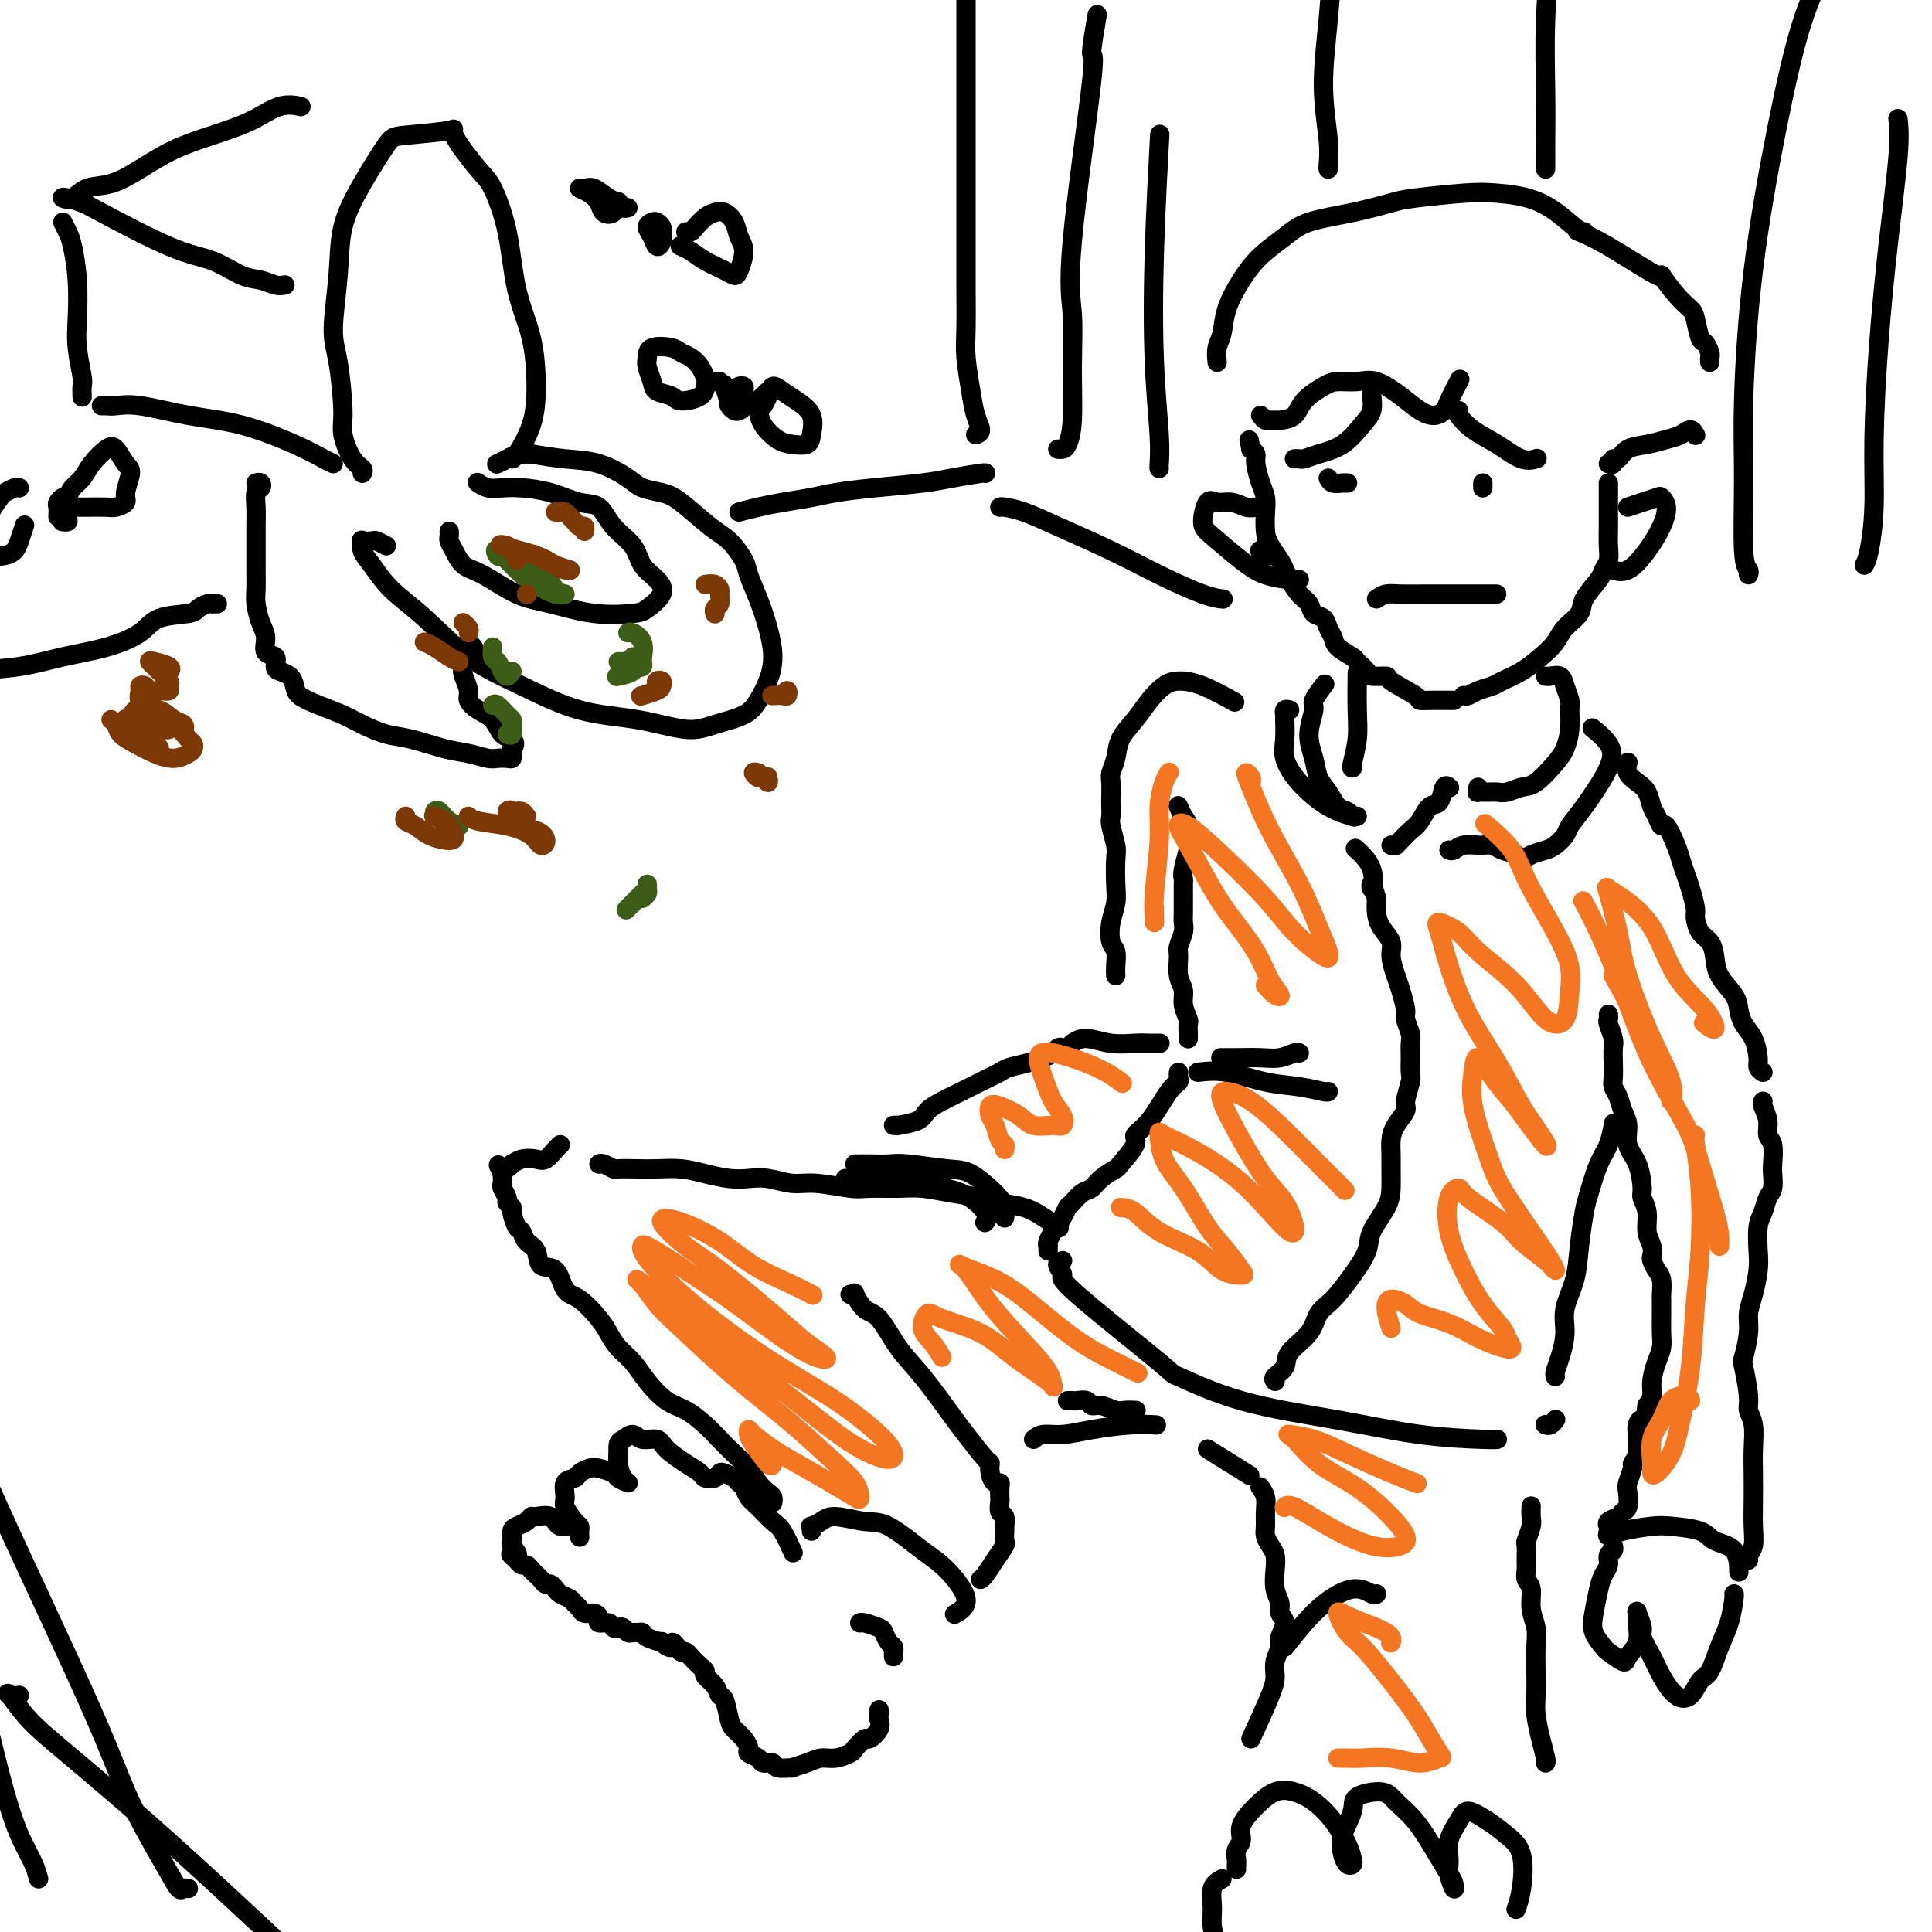 <svg viewBox='0 0 400 400' version='1.1' xmlns='http://www.w3.org/2000/svg' xmlns:xlink='http://www.w3.org/1999/xlink'><g fill='none' stroke='rgb(0,0,0)' stroke-width='4' stroke-linecap='round' stroke-linejoin='round'><path d='M220,261c-0.579,0.208 -1.159,0.416 -1,1c0.159,0.584 1.056,1.545 1,2c-0.056,0.455 -1.065,0.404 3,4c4.065,3.596 13.203,10.841 17,14c3.797,3.159 2.253,2.234 4,3c1.747,0.766 6.783,3.225 13,5c6.217,1.775 13.613,2.868 20,4c6.387,1.132 11.763,2.303 17,3c5.237,0.697 10.333,0.918 13,1c2.667,0.082 2.905,0.023 3,0c0.095,-0.023 0.048,-0.012 0,0'/><path d='M217,259c-0.009,-0.435 -0.018,-0.871 0,-1c0.018,-0.129 0.064,0.047 0,0c-0.064,-0.047 -0.238,-0.317 0,-1c0.238,-0.683 0.889,-1.779 1,-2c0.111,-0.221 -0.318,0.431 0,0c0.318,-0.431 1.384,-1.946 2,-3c0.616,-1.054 0.782,-1.647 1,-2c0.218,-0.353 0.486,-0.466 1,-1c0.514,-0.534 1.273,-1.488 2,-2c0.727,-0.512 1.422,-0.581 2,-1c0.578,-0.419 1.039,-1.186 2,-2c0.961,-0.814 2.423,-1.674 3,-2c0.577,-0.326 0.269,-0.119 1,-1c0.731,-0.881 2.501,-2.852 3,-4c0.499,-1.148 -0.273,-1.473 0,-2c0.273,-0.527 1.590,-1.255 3,-3c1.410,-1.745 2.914,-4.506 4,-6c1.086,-1.494 1.755,-1.720 2,-2c0.245,-0.280 0.066,-0.614 0,-1c-0.066,-0.386 -0.019,-0.825 0,-1c0.019,-0.175 0.009,-0.088 0,0'/><path d='M248,222c1.804,-0.204 3.608,-0.409 6,0c2.392,0.409 5.373,1.430 8,2c2.627,0.570 4.900,0.689 7,1c2.100,0.311 4.027,0.815 5,1c0.973,0.185 0.992,0.053 1,0c0.008,-0.053 0.004,-0.026 0,0'/><path d='M253,219c-0.215,-0.002 -0.429,-0.004 0,0c0.429,0.004 1.502,0.015 3,0c1.498,-0.015 3.421,-0.057 5,0c1.579,0.057 2.815,0.211 4,0c1.185,-0.211 2.319,-0.788 3,-1c0.681,-0.212 0.909,-0.061 1,0c0.091,0.061 0.046,0.030 0,0'/><path d='M246,215c-0.002,0.056 -0.005,0.111 0,0c0.005,-0.111 0.016,-0.389 0,-1c-0.016,-0.611 -0.061,-1.555 0,-2c0.061,-0.445 0.227,-0.392 0,-1c-0.227,-0.608 -0.846,-1.877 -1,-3c-0.154,-1.123 0.159,-2.100 0,-3c-0.159,-0.900 -0.789,-1.721 -1,-3c-0.211,-1.279 -0.004,-3.014 0,-4c0.004,-0.986 -0.195,-1.223 0,-2c0.195,-0.777 0.784,-2.095 1,-3c0.216,-0.905 0.058,-1.398 0,-2c-0.058,-0.602 -0.015,-1.313 0,-2c0.015,-0.687 0.003,-1.351 0,-2c-0.003,-0.649 0.003,-1.284 0,-2c-0.003,-0.716 -0.015,-1.514 0,-2c0.015,-0.486 0.057,-0.662 0,-1c-0.057,-0.338 -0.214,-0.838 0,-2c0.214,-1.162 0.800,-2.984 1,-4c0.200,-1.016 0.015,-1.225 0,-2c-0.015,-0.775 0.140,-2.115 0,-3c-0.140,-0.885 -0.576,-1.315 -1,-2c-0.424,-0.685 -0.835,-1.624 -1,-2c-0.165,-0.376 -0.082,-0.188 0,0'/><path d='M264,286c-0.226,-0.262 -0.451,-0.524 0,-1c0.451,-0.476 1.579,-1.164 2,-2c0.421,-0.836 0.135,-1.818 1,-3c0.865,-1.182 2.880,-2.564 4,-4c1.120,-1.436 1.345,-2.928 2,-4c0.655,-1.072 1.741,-1.725 3,-3c1.259,-1.275 2.691,-3.173 4,-5c1.309,-1.827 2.494,-3.584 3,-5c0.506,-1.416 0.332,-2.490 1,-4c0.668,-1.510 2.179,-3.457 3,-5c0.821,-1.543 0.954,-2.681 1,-4c0.046,-1.319 0.006,-2.819 0,-4c-0.006,-1.181 0.022,-2.043 0,-3c-0.022,-0.957 -0.093,-2.007 0,-3c0.093,-0.993 0.351,-1.928 1,-3c0.649,-1.072 1.691,-2.282 2,-3c0.309,-0.718 -0.114,-0.945 0,-2c0.114,-1.055 0.764,-2.939 1,-4c0.236,-1.061 0.059,-1.300 0,-2c-0.059,-0.700 -0.001,-1.862 0,-3c0.001,-1.138 -0.055,-2.251 0,-3c0.055,-0.749 0.222,-1.133 0,-2c-0.222,-0.867 -0.834,-2.217 -1,-3c-0.166,-0.783 0.115,-1.000 0,-2c-0.115,-1.000 -0.626,-2.785 -1,-4c-0.374,-1.215 -0.612,-1.862 -1,-3c-0.388,-1.138 -0.927,-2.769 -1,-4c-0.073,-1.231 0.321,-2.062 0,-3c-0.321,-0.938 -1.356,-1.983 -2,-3c-0.644,-1.017 -0.898,-2.005 -1,-3c-0.102,-0.995 -0.051,-1.998 0,-3'/><path d='M285,186c-1.357,-4.915 -1.250,-2.204 -1,-2c0.250,0.204 0.644,-2.099 0,-4c-0.644,-1.901 -2.327,-3.400 -3,-4c-0.673,-0.600 -0.337,-0.300 0,0'/><path d='M288,175c0.440,-0.017 0.880,-0.033 1,0c0.120,0.033 -0.081,0.117 0,0c0.081,-0.117 0.445,-0.435 1,-1c0.555,-0.565 1.300,-1.378 2,-2c0.700,-0.622 1.354,-1.053 2,-2c0.646,-0.947 1.284,-2.411 2,-3c0.716,-0.589 1.512,-0.302 2,-1c0.488,-0.698 0.670,-2.380 1,-3c0.330,-0.620 0.809,-0.177 1,0c0.191,0.177 0.096,0.089 0,0'/><path d='M306,163c0.047,0.423 0.095,0.846 0,1c-0.095,0.154 -0.331,0.037 0,0c0.331,-0.037 1.231,0.004 2,0c0.769,-0.004 1.407,-0.052 2,0c0.593,0.052 1.143,0.206 2,0c0.857,-0.206 2.023,-0.770 3,-1c0.977,-0.230 1.764,-0.124 3,-1c1.236,-0.876 2.920,-2.733 4,-4c1.080,-1.267 1.554,-1.942 2,-3c0.446,-1.058 0.864,-2.497 1,-4c0.136,-1.503 -0.008,-3.068 0,-4c0.008,-0.932 0.170,-1.230 0,-2c-0.170,-0.770 -0.673,-2.010 -1,-3c-0.327,-0.990 -0.479,-1.729 -1,-2c-0.521,-0.271 -1.409,-0.073 -2,0c-0.591,0.073 -0.883,0.021 -1,0c-0.117,-0.021 -0.058,-0.010 0,0'/><path d='M300,176c0.283,0.113 0.565,0.226 1,0c0.435,-0.226 1.021,-0.789 2,-1c0.979,-0.211 2.350,-0.068 3,0c0.650,0.068 0.579,0.061 1,0c0.421,-0.061 1.333,-0.177 2,0c0.667,0.177 1.089,0.647 2,1c0.911,0.353 2.313,0.590 3,1c0.687,0.410 0.660,0.993 1,1c0.340,0.007 1.046,-0.564 2,-1c0.954,-0.436 2.157,-0.738 3,-1c0.843,-0.262 1.326,-0.485 2,-1c0.674,-0.515 1.539,-1.323 2,-2c0.461,-0.677 0.519,-1.222 1,-2c0.481,-0.778 1.386,-1.789 3,-4c1.614,-2.211 3.938,-5.624 5,-8c1.062,-2.376 0.863,-3.717 0,-5c-0.863,-1.283 -2.389,-2.510 -3,-3c-0.611,-0.490 -0.305,-0.245 0,0'/><path d='M281,169c-0.358,0.103 -0.716,0.205 -1,0c-0.284,-0.205 -0.495,-0.718 -1,-1c-0.505,-0.282 -1.303,-0.335 -2,-1c-0.697,-0.665 -1.293,-1.943 -2,-3c-0.707,-1.057 -1.526,-1.892 -2,-3c-0.474,-1.108 -0.603,-2.490 -1,-4c-0.397,-1.510 -1.062,-3.148 -1,-5c0.062,-1.852 0.852,-3.919 1,-5c0.148,-1.081 -0.345,-1.176 0,-2c0.345,-0.824 1.527,-2.378 2,-3c0.473,-0.622 0.236,-0.311 0,0'/><path d='M267,147c-0.424,-0.109 -0.847,-0.218 -1,0c-0.153,0.218 -0.034,0.763 0,1c0.034,0.237 -0.015,0.168 0,1c0.015,0.832 0.096,2.566 0,4c-0.096,1.434 -0.368,2.566 0,4c0.368,1.434 1.377,3.168 3,5c1.623,1.832 3.860,3.763 6,5c2.140,1.237 4.183,1.782 5,2c0.817,0.218 0.409,0.109 0,0'/><path d='M280,159c-0.113,0.018 -0.226,0.035 0,-1c0.226,-1.035 0.793,-3.123 1,-5c0.207,-1.877 0.056,-3.544 0,-6c-0.056,-2.456 -0.016,-5.702 0,-7c0.016,-1.298 0.008,-0.649 0,0'/><path d='M301,145c-0.367,0.000 -0.733,0.000 -1,0c-0.267,-0.000 -0.434,-0.001 -1,0c-0.566,0.001 -1.529,0.004 -2,0c-0.471,-0.004 -0.449,-0.015 -1,0c-0.551,0.015 -1.675,0.057 -2,0c-0.325,-0.057 0.150,-0.213 -1,-1c-1.150,-0.787 -3.923,-2.204 -5,-3c-1.077,-0.796 -0.458,-0.972 -1,-1c-0.542,-0.028 -2.247,0.092 -3,0c-0.753,-0.092 -0.555,-0.395 -1,-1c-0.445,-0.605 -1.534,-1.513 -2,-2c-0.466,-0.487 -0.309,-0.554 -1,-1c-0.691,-0.446 -2.231,-1.270 -3,-2c-0.769,-0.730 -0.769,-1.365 -1,-2c-0.231,-0.635 -0.695,-1.271 -1,-2c-0.305,-0.729 -0.453,-1.550 -1,-2c-0.547,-0.450 -1.495,-0.529 -2,-1c-0.505,-0.471 -0.568,-1.332 -1,-2c-0.432,-0.668 -1.233,-1.141 -2,-2c-0.767,-0.859 -1.502,-2.105 -2,-3c-0.498,-0.895 -0.761,-1.440 -1,-2c-0.239,-0.560 -0.456,-1.136 -1,-2c-0.544,-0.864 -1.417,-2.015 -2,-3c-0.583,-0.985 -0.878,-1.804 -1,-3c-0.122,-1.196 -0.070,-2.768 0,-4c0.070,-1.232 0.160,-2.123 0,-3c-0.160,-0.877 -0.569,-1.740 -1,-3c-0.431,-1.260 -0.885,-2.916 -1,-4c-0.115,-1.084 0.110,-1.595 0,-2c-0.110,-0.405 -0.555,-0.702 -1,-1'/><path d='M259,93c-0.667,-3.333 -0.333,-1.667 0,0'/><path d='M303,144c0.278,0.088 0.555,0.176 1,0c0.445,-0.176 1.056,-0.616 2,-1c0.944,-0.384 2.221,-0.711 3,-1c0.779,-0.289 1.061,-0.542 2,-1c0.939,-0.458 2.536,-1.123 4,-2c1.464,-0.877 2.796,-1.966 4,-3c1.204,-1.034 2.281,-2.014 3,-3c0.719,-0.986 1.081,-1.979 2,-3c0.919,-1.021 2.393,-2.069 3,-3c0.607,-0.931 0.345,-1.746 1,-3c0.655,-1.254 2.228,-2.946 3,-4c0.772,-1.054 0.743,-1.469 1,-2c0.257,-0.531 0.801,-1.178 1,-2c0.199,-0.822 0.053,-1.821 0,-3c-0.053,-1.179 -0.014,-2.540 0,-4c0.014,-1.460 0.004,-3.018 0,-4c-0.004,-0.982 -0.001,-1.387 0,-2c0.001,-0.613 0.000,-1.434 0,-2c-0.000,-0.566 -0.000,-0.876 0,-1c0.000,-0.124 0.000,-0.062 0,0'/><path d='M268,95c0.367,-0.022 0.735,-0.043 1,0c0.265,0.043 0.429,0.151 1,0c0.571,-0.151 1.551,-0.559 3,-1c1.449,-0.441 3.369,-0.914 5,-2c1.631,-1.086 2.973,-2.786 4,-4c1.027,-1.214 1.738,-1.942 2,-3c0.262,-1.058 0.075,-2.445 0,-3c-0.075,-0.555 -0.037,-0.277 0,0'/><path d='M302,85c-0.222,0.150 -0.444,0.299 0,1c0.444,0.701 1.556,1.953 3,3c1.444,1.047 3.222,1.889 5,3c1.778,1.111 3.556,2.491 5,3c1.444,0.509 2.556,0.145 3,0c0.444,-0.145 0.222,-0.073 0,0'/><path d='M275,99c0.226,0.423 0.452,0.845 1,1c0.548,0.155 1.417,0.042 2,0c0.583,-0.042 0.881,-0.012 1,0c0.119,0.012 0.060,0.006 0,0'/><path d='M307,100c0.000,0.422 0.000,0.844 0,1c0.000,0.156 0.000,0.044 0,0c0.000,-0.044 0.000,-0.022 0,0'/><path d='M285,124c0.626,-0.423 1.251,-0.845 2,-1c0.749,-0.155 1.621,-0.041 3,0c1.379,0.041 3.267,0.011 5,0c1.733,-0.011 3.313,-0.003 6,0c2.687,0.003 6.482,0.001 8,0c1.518,-0.001 0.759,-0.000 0,0'/><path d='M261,105c-0.266,-0.032 -0.533,-0.065 -1,0c-0.467,0.065 -1.135,0.227 -2,0c-0.865,-0.227 -1.928,-0.842 -3,-1c-1.072,-0.158 -2.153,0.142 -3,0c-0.847,-0.142 -1.460,-0.725 -2,0c-0.540,0.725 -1.007,2.758 -1,4c0.007,1.242 0.489,1.692 2,3c1.511,1.308 4.051,3.475 6,5c1.949,1.525 3.306,2.409 5,3c1.694,0.591 3.725,0.890 5,1c1.275,0.110 1.793,0.031 2,0c0.207,-0.031 0.104,-0.016 0,0'/><path d='M263,113c-0.451,0.033 -0.903,0.065 -1,0c-0.097,-0.065 0.160,-0.228 0,0c-0.160,0.228 -0.736,0.846 -1,1c-0.264,0.154 -0.215,-0.154 0,0c0.215,0.154 0.596,0.772 1,1c0.404,0.228 0.830,0.065 1,0c0.170,-0.065 0.085,-0.033 0,0'/><path d='M337,105c0.949,-0.319 1.899,-0.638 3,-1c1.101,-0.362 2.354,-0.765 3,-1c0.646,-0.235 0.687,-0.300 1,0c0.313,0.300 0.900,0.966 1,2c0.100,1.034 -0.285,2.434 -1,4c-0.715,1.566 -1.759,3.296 -3,5c-1.241,1.704 -2.680,3.382 -4,4c-1.320,0.618 -2.520,0.177 -3,0c-0.480,-0.177 -0.240,-0.088 0,0'/><path d='M261,86c0.348,0.426 0.696,0.852 1,1c0.304,0.148 0.564,0.019 1,0c0.436,-0.019 1.049,0.072 2,0c0.951,-0.072 2.239,-0.306 3,-1c0.761,-0.694 0.996,-1.849 2,-3c1.004,-1.151 2.778,-2.300 4,-3c1.222,-0.700 1.891,-0.952 3,-1c1.109,-0.048 2.657,0.107 4,0c1.343,-0.107 2.482,-0.476 4,0c1.518,0.476 3.414,1.798 5,3c1.586,1.202 2.863,2.283 4,3c1.137,0.717 2.133,1.071 3,1c0.867,-0.071 1.603,-0.565 2,-1c0.397,-0.435 0.453,-0.809 1,-2c0.547,-1.191 1.585,-3.197 2,-4c0.415,-0.803 0.208,-0.401 0,0'/><path d='M333,96c0.444,0.128 0.887,0.256 1,0c0.113,-0.256 -0.105,-0.895 0,-1c0.105,-0.105 0.531,0.323 1,0c0.469,-0.323 0.980,-1.398 2,-2c1.020,-0.602 2.550,-0.732 4,-1c1.450,-0.268 2.819,-0.674 4,-1c1.181,-0.326 2.172,-0.572 3,-1c0.828,-0.428 1.492,-1.038 2,-1c0.508,0.038 0.859,0.725 1,1c0.141,0.275 0.070,0.137 0,0'/><path d='M354,75c-0.024,-0.370 -0.048,-0.740 0,-1c0.048,-0.260 0.169,-0.411 0,-1c-0.169,-0.589 -0.628,-1.615 -1,-2c-0.372,-0.385 -0.659,-0.130 -1,-1c-0.341,-0.870 -0.738,-2.865 -1,-4c-0.262,-1.135 -0.389,-1.410 -1,-2c-0.611,-0.590 -1.706,-1.496 -3,-3c-1.294,-1.504 -2.789,-3.605 -3,-4c-0.211,-0.395 0.861,0.915 -1,0c-1.861,-0.915 -6.655,-4.054 -10,-6c-3.345,-1.946 -5.241,-2.699 -6,-3c-0.759,-0.301 -0.379,-0.151 0,0'/><path d='M252,75c-0.101,-1.040 -0.202,-2.080 0,-3c0.202,-0.920 0.707,-1.719 1,-3c0.293,-1.281 0.374,-3.043 1,-5c0.626,-1.957 1.798,-4.110 3,-6c1.202,-1.890 2.433,-3.518 4,-5c1.567,-1.482 3.470,-2.816 5,-4c1.530,-1.184 2.688,-2.216 5,-3c2.312,-0.784 5.780,-1.321 9,-2c3.220,-0.679 6.193,-1.500 8,-2c1.807,-0.500 2.449,-0.680 5,-1c2.551,-0.320 7.013,-0.779 10,-1c2.987,-0.221 4.499,-0.203 7,0c2.501,0.203 5.990,0.590 9,2c3.010,1.410 5.541,3.841 7,5c1.459,1.159 1.845,1.045 2,1c0.155,-0.045 0.077,-0.023 0,0'/><path d='M175,244c0.336,0.099 0.672,0.199 1,0c0.328,-0.199 0.649,-0.695 2,-1c1.351,-0.305 3.731,-0.418 6,0c2.269,0.418 4.426,1.366 7,2c2.574,0.634 5.566,0.953 8,2c2.434,1.047 4.309,2.820 5,4c0.691,1.180 0.197,1.766 0,2c-0.197,0.234 -0.099,0.117 0,0'/><path d='M177,241c0.880,-0.008 1.759,-0.016 3,0c1.241,0.016 2.843,0.055 4,0c1.157,-0.055 1.869,-0.205 4,0c2.131,0.205 5.681,0.766 8,1c2.319,0.234 3.406,0.140 5,1c1.594,0.860 3.695,2.674 5,4c1.305,1.326 1.813,2.165 2,3c0.187,0.835 0.053,1.667 0,2c-0.053,0.333 -0.027,0.166 0,0'/><path d='M185,233c0.532,-0.018 1.065,-0.035 1,0c-0.065,0.035 -0.727,0.123 0,0c0.727,-0.123 2.843,-0.455 4,-1c1.157,-0.545 1.353,-1.301 2,-2c0.647,-0.699 1.743,-1.339 3,-2c1.257,-0.661 2.675,-1.343 4,-2c1.325,-0.657 2.557,-1.289 4,-2c1.443,-0.711 3.097,-1.500 4,-2c0.903,-0.500 1.054,-0.712 2,-1c0.946,-0.288 2.687,-0.653 4,-1c1.313,-0.347 2.198,-0.678 3,-1c0.802,-0.322 1.522,-0.636 2,-1c0.478,-0.364 0.716,-0.778 1,-1c0.284,-0.222 0.615,-0.252 1,0c0.385,0.252 0.824,0.786 1,1c0.176,0.214 0.088,0.107 0,0'/><path d='M222,216c0.833,-0.536 1.667,-1.072 3,-1c1.333,0.072 3.167,0.751 5,1c1.833,0.249 3.667,0.067 5,0c1.333,-0.067 2.167,-0.018 3,0c0.833,0.018 1.667,0.005 2,0c0.333,-0.005 0.167,-0.003 0,0'/><path d='M231,202c-0.028,-0.541 -0.056,-1.082 0,-2c0.056,-0.918 0.197,-2.214 0,-3c-0.197,-0.786 -0.733,-1.061 -1,-2c-0.267,-0.939 -0.267,-2.543 0,-4c0.267,-1.457 0.800,-2.768 1,-4c0.200,-1.232 0.068,-2.385 0,-4c-0.068,-1.615 -0.071,-3.693 0,-5c0.071,-1.307 0.215,-1.844 0,-3c-0.215,-1.156 -0.789,-2.933 -1,-4c-0.211,-1.067 -0.057,-1.426 0,-2c0.057,-0.574 0.019,-1.363 0,-2c-0.019,-0.637 -0.018,-1.121 0,-2c0.018,-0.879 0.052,-2.152 0,-3c-0.052,-0.848 -0.191,-1.269 0,-2c0.191,-0.731 0.712,-1.772 1,-3c0.288,-1.228 0.344,-2.645 1,-4c0.656,-1.355 1.912,-2.650 3,-4c1.088,-1.350 2.009,-2.757 3,-4c0.991,-1.243 2.053,-2.322 3,-3c0.947,-0.678 1.780,-0.955 3,-1c1.220,-0.045 2.829,0.142 5,1c2.171,0.858 4.906,2.388 6,3c1.094,0.612 0.547,0.306 0,0'/><path d='M168,317c0.047,-0.443 0.095,-0.885 0,-1c-0.095,-0.115 -0.332,0.098 0,0c0.332,-0.098 1.232,-0.507 2,-1c0.768,-0.493 1.404,-1.068 3,-1c1.596,0.068 4.154,0.780 6,1c1.846,0.220 2.981,-0.053 5,1c2.019,1.053 4.922,3.431 7,5c2.078,1.569 3.330,2.328 5,4c1.670,1.672 3.757,4.258 4,6c0.243,1.742 -1.359,2.641 -2,3c-0.641,0.359 -0.320,0.180 0,0'/><path d='M185,343c0.006,-0.449 0.012,-0.898 0,-1c-0.012,-0.102 -0.043,0.142 0,0c0.043,-0.142 0.159,-0.669 0,-1c-0.159,-0.331 -0.593,-0.467 -1,-1c-0.407,-0.533 -0.789,-1.463 -1,-2c-0.211,-0.537 -0.253,-0.680 -1,-1c-0.747,-0.320 -2.201,-0.817 -3,-1c-0.799,-0.183 -0.943,-0.052 -1,0c-0.057,0.052 -0.029,0.026 0,0'/><path d='M182,354c0.015,0.353 0.030,0.706 0,1c-0.030,0.294 -0.106,0.531 0,1c0.106,0.469 0.395,1.172 0,2c-0.395,0.828 -1.474,1.781 -2,2c-0.526,0.219 -0.500,-0.296 -1,0c-0.500,0.296 -1.525,1.403 -2,2c-0.475,0.597 -0.398,0.686 -1,1c-0.602,0.314 -1.881,0.854 -3,1c-1.119,0.146 -2.076,-0.104 -3,0c-0.924,0.104 -1.815,0.560 -3,1c-1.185,0.440 -2.664,0.865 -3,1c-0.336,0.135 0.472,-0.019 0,0c-0.472,0.019 -2.225,0.212 -3,0c-0.775,-0.212 -0.571,-0.830 -1,-1c-0.429,-0.170 -1.490,0.106 -2,0c-0.510,-0.106 -0.469,-0.595 -1,-1c-0.531,-0.405 -1.634,-0.725 -2,-1c-0.366,-0.275 0.004,-0.505 0,-1c-0.004,-0.495 -0.383,-1.255 -1,-2c-0.617,-0.745 -1.474,-1.473 -2,-2c-0.526,-0.527 -0.723,-0.852 -1,-2c-0.277,-1.148 -0.634,-3.120 -1,-4c-0.366,-0.880 -0.741,-0.669 -1,-1c-0.259,-0.331 -0.402,-1.206 -1,-2c-0.598,-0.794 -1.652,-1.509 -2,-2c-0.348,-0.491 0.009,-0.759 0,-1c-0.009,-0.241 -0.384,-0.456 -1,-1c-0.616,-0.544 -1.474,-1.416 -2,-2c-0.526,-0.584 -0.722,-0.881 -1,-1c-0.278,-0.119 -0.639,-0.059 -1,0'/><path d='M141,342c-2.485,-3.411 -1.698,-1.440 -2,-1c-0.302,0.440 -1.691,-0.653 -2,-1c-0.309,-0.347 0.464,0.050 0,0c-0.464,-0.050 -2.166,-0.548 -3,-1c-0.834,-0.452 -0.801,-0.857 -1,-1c-0.199,-0.143 -0.631,-0.025 -1,0c-0.369,0.025 -0.677,-0.045 -1,0c-0.323,0.045 -0.663,0.204 -1,0c-0.337,-0.204 -0.672,-0.772 -1,-1c-0.328,-0.228 -0.648,-0.116 -1,0c-0.352,0.116 -0.737,0.237 -1,0c-0.263,-0.237 -0.403,-0.833 -1,-1c-0.597,-0.167 -1.651,0.096 -2,0c-0.349,-0.096 0.008,-0.550 0,-1c-0.008,-0.450 -0.383,-0.894 -1,-1c-0.617,-0.106 -1.478,0.127 -2,0c-0.522,-0.127 -0.704,-0.612 -1,-1c-0.296,-0.388 -0.705,-0.677 -1,-1c-0.295,-0.323 -0.474,-0.679 -1,-1c-0.526,-0.321 -1.398,-0.607 -2,-1c-0.602,-0.393 -0.935,-0.893 -1,-1c-0.065,-0.107 0.137,0.178 0,0c-0.137,-0.178 -0.614,-0.821 -1,-1c-0.386,-0.179 -0.681,0.106 -1,0c-0.319,-0.106 -0.663,-0.602 -1,-1c-0.337,-0.398 -0.668,-0.698 -1,-1c-0.332,-0.302 -0.666,-0.607 -1,-1c-0.334,-0.393 -0.667,-0.875 -1,-1c-0.333,-0.125 -0.667,0.107 -1,0c-0.333,-0.107 -0.667,-0.554 -1,-1'/><path d='M107,323c-2.569,-2.125 -0.490,-0.936 0,-1c0.490,-0.064 -0.608,-1.379 -1,-2c-0.392,-0.621 -0.077,-0.549 0,-1c0.077,-0.451 -0.083,-1.427 0,-2c0.083,-0.573 0.411,-0.744 1,-1c0.589,-0.256 1.441,-0.596 2,-1c0.559,-0.404 0.826,-0.870 1,-1c0.174,-0.130 0.257,0.078 1,0c0.743,-0.078 2.147,-0.441 3,0c0.853,0.441 1.157,1.684 2,2c0.843,0.316 2.226,-0.297 3,0c0.774,0.297 0.938,1.504 1,2c0.062,0.496 0.023,0.280 0,0c-0.023,-0.280 -0.030,-0.626 0,-1c0.030,-0.374 0.097,-0.776 0,-1c-0.097,-0.224 -0.359,-0.269 -1,-1c-0.641,-0.731 -1.662,-2.146 -2,-3c-0.338,-0.854 0.007,-1.147 0,-2c-0.007,-0.853 -0.365,-2.268 0,-3c0.365,-0.732 1.454,-0.782 2,-1c0.546,-0.218 0.551,-0.606 1,-1c0.449,-0.394 1.344,-0.795 2,-1c0.656,-0.205 1.073,-0.214 2,0c0.927,0.214 2.364,0.651 3,1c0.636,0.349 0.472,0.610 1,1c0.528,0.390 1.750,0.909 2,1c0.250,0.091 -0.471,-0.245 -1,-1c-0.529,-0.755 -0.865,-1.930 -1,-3c-0.135,-1.070 -0.067,-2.035 0,-3'/><path d='M128,300c-0.184,-1.457 0.358,-1.601 1,-2c0.642,-0.399 1.386,-1.054 2,-1c0.614,0.054 1.100,0.816 2,1c0.900,0.184 2.215,-0.210 3,0c0.785,0.210 1.040,1.024 2,2c0.960,0.976 2.625,2.114 4,3c1.375,0.886 2.462,1.519 3,2c0.538,0.481 0.529,0.811 1,1c0.471,0.189 1.421,0.236 2,0c0.579,-0.236 0.785,-0.755 1,-1c0.215,-0.245 0.438,-0.217 1,0c0.562,0.217 1.462,0.623 2,1c0.538,0.377 0.714,0.724 1,1c0.286,0.276 0.681,0.480 1,1c0.319,0.520 0.562,1.355 1,2c0.438,0.645 1.070,1.098 2,2c0.930,0.902 2.156,2.252 3,3c0.844,0.748 1.304,0.894 2,2c0.696,1.106 1.627,3.173 2,4c0.373,0.827 0.186,0.413 0,0'/><path d='M160,311c-0.017,0.094 -0.034,0.188 0,0c0.034,-0.188 0.119,-0.658 0,-1c-0.119,-0.342 -0.444,-0.556 -1,-1c-0.556,-0.444 -1.344,-1.119 -2,-2c-0.656,-0.881 -1.179,-1.969 -2,-3c-0.821,-1.031 -1.941,-2.004 -3,-3c-1.059,-0.996 -2.058,-2.016 -3,-3c-0.942,-0.984 -1.827,-1.933 -3,-3c-1.173,-1.067 -2.636,-2.253 -4,-3c-1.364,-0.747 -2.631,-1.057 -4,-2c-1.369,-0.943 -2.840,-2.519 -4,-4c-1.160,-1.481 -2.008,-2.866 -3,-4c-0.992,-1.134 -2.129,-2.016 -3,-3c-0.871,-0.984 -1.478,-2.068 -2,-3c-0.522,-0.932 -0.960,-1.711 -2,-3c-1.040,-1.289 -2.683,-3.087 -4,-4c-1.317,-0.913 -2.307,-0.940 -3,-2c-0.693,-1.060 -1.089,-3.153 -2,-4c-0.911,-0.847 -2.338,-0.448 -3,-1c-0.662,-0.552 -0.560,-2.053 -1,-3c-0.440,-0.947 -1.423,-1.339 -2,-2c-0.577,-0.661 -0.747,-1.592 -1,-2c-0.253,-0.408 -0.589,-0.293 -1,-1c-0.411,-0.707 -0.899,-2.235 -1,-3c-0.101,-0.765 0.183,-0.768 0,-1c-0.183,-0.232 -0.834,-0.695 -1,-1c-0.166,-0.305 0.151,-0.453 0,-1c-0.151,-0.547 -0.771,-1.493 -1,-2c-0.229,-0.507 -0.065,-0.573 0,-1c0.065,-0.427 0.033,-1.213 0,-2'/><path d='M104,243c-1.365,-3.101 -0.776,-1.353 0,-1c0.776,0.353 1.741,-0.688 2,-1c0.259,-0.312 -0.187,0.106 0,0c0.187,-0.106 1.006,-0.736 2,-1c0.994,-0.264 2.161,-0.162 3,0c0.839,0.162 1.349,0.384 2,0c0.651,-0.384 1.445,-1.373 2,-2c0.555,-0.627 0.873,-0.894 1,-1c0.127,-0.106 0.064,-0.053 0,0'/><path d='M124,241c0.200,-0.113 0.401,-0.226 1,0c0.599,0.226 1.597,0.792 2,1c0.403,0.208 0.210,0.059 1,0c0.790,-0.059 2.563,-0.026 4,0c1.437,0.026 2.537,0.046 4,0c1.463,-0.046 3.289,-0.157 5,0c1.711,0.157 3.307,0.582 5,1c1.693,0.418 3.482,0.829 5,1c1.518,0.171 2.767,0.102 4,0c1.233,-0.102 2.452,-0.238 4,0c1.548,0.238 3.425,0.849 5,1c1.575,0.151 2.849,-0.156 5,0c2.151,0.156 5.178,0.777 7,1c1.822,0.223 2.437,0.049 4,0c1.563,-0.049 4.072,0.029 6,0c1.928,-0.029 3.275,-0.163 5,0c1.725,0.163 3.830,0.624 6,1c2.170,0.376 4.407,0.669 6,1c1.593,0.331 2.543,0.702 4,1c1.457,0.298 3.421,0.523 5,1c1.579,0.477 2.771,1.205 4,2c1.229,0.795 2.494,1.656 3,2c0.506,0.344 0.253,0.172 0,0'/><path d='M235,292c0.186,0.009 0.372,0.017 0,0c-0.372,-0.017 -1.303,-0.061 -2,0c-0.697,0.061 -1.160,0.227 -2,0c-0.840,-0.227 -2.056,-0.845 -3,-1c-0.944,-0.155 -1.616,0.155 -2,0c-0.384,-0.155 -0.481,-0.773 -1,-1c-0.519,-0.227 -1.459,-0.061 -2,0c-0.541,0.061 -0.684,0.016 -1,0c-0.316,-0.016 -0.805,-0.005 -1,0c-0.195,0.005 -0.098,0.002 0,0'/><path d='M176,268c0.466,0.085 0.931,0.171 1,0c0.069,-0.171 -0.259,-0.598 0,0c0.259,0.598 1.106,2.222 2,3c0.894,0.778 1.837,0.708 3,2c1.163,1.292 2.546,3.944 4,6c1.454,2.056 2.978,3.516 5,6c2.022,2.484 4.541,5.992 6,8c1.459,2.008 1.858,2.518 3,4c1.142,1.482 3.028,3.938 4,5c0.972,1.062 1.031,0.731 1,1c-0.031,0.269 -0.152,1.137 0,2c0.152,0.863 0.577,1.722 1,2c0.423,0.278 0.844,-0.023 1,0c0.156,0.023 0.045,0.372 0,1c-0.045,0.628 -0.026,1.535 0,2c0.026,0.465 0.060,0.489 0,1c-0.060,0.511 -0.212,1.510 0,2c0.212,0.490 0.789,0.473 1,1c0.211,0.527 0.056,1.598 0,2c-0.056,0.402 -0.013,0.133 0,0c0.013,-0.133 -0.002,-0.132 0,0c0.002,0.132 0.022,0.396 0,1c-0.022,0.604 -0.087,1.549 0,2c0.087,0.451 0.324,0.408 0,1c-0.324,0.592 -1.211,1.818 -2,3c-0.789,1.182 -1.482,2.318 -2,3c-0.518,0.682 -0.862,0.909 -1,1c-0.138,0.091 -0.069,0.045 0,0'/><path d='M214,298c0.520,-0.445 1.040,-0.890 2,-1c0.960,-0.110 2.359,0.114 4,0c1.641,-0.114 3.522,-0.567 6,-1c2.478,-0.433 5.552,-0.847 8,-1c2.448,-0.153 4.271,-0.044 5,0c0.729,0.044 0.365,0.022 0,0'/><path d='M256,387c-0.009,-0.358 -0.019,-0.717 0,-1c0.019,-0.283 0.066,-0.491 0,-1c-0.066,-0.509 -0.244,-1.321 0,-2c0.244,-0.679 0.911,-1.227 1,-2c0.089,-0.773 -0.399,-1.772 0,-3c0.399,-1.228 1.685,-2.686 3,-4c1.315,-1.314 2.660,-2.483 4,-3c1.340,-0.517 2.674,-0.381 4,0c1.326,0.381 2.643,1.005 4,2c1.357,0.995 2.753,2.359 4,4c1.247,1.641 2.345,3.559 3,5c0.655,1.441 0.867,2.403 1,3c0.133,0.597 0.187,0.827 0,1c-0.187,0.173 -0.615,0.289 -1,0c-0.385,-0.289 -0.728,-0.983 -1,-2c-0.272,-1.017 -0.475,-2.359 0,-4c0.475,-1.641 1.628,-3.582 2,-5c0.372,-1.418 -0.035,-2.313 1,-3c1.035,-0.687 3.513,-1.165 5,-1c1.487,0.165 1.981,0.975 3,2c1.019,1.025 2.561,2.267 4,4c1.439,1.733 2.774,3.958 4,6c1.226,2.042 2.343,3.902 3,5c0.657,1.098 0.854,1.435 1,2c0.146,0.565 0.242,1.358 0,1c-0.242,-0.358 -0.820,-1.866 -1,-3c-0.180,-1.134 0.040,-1.892 0,-3c-0.040,-1.108 -0.341,-2.565 0,-4c0.341,-1.435 1.322,-2.848 2,-4c0.678,-1.152 1.051,-2.043 2,-2c0.949,0.043 2.475,1.022 4,2'/><path d='M308,377c1.347,0.843 2.715,1.950 4,3c1.285,1.050 2.489,2.044 3,4c0.511,1.956 0.330,4.873 0,7c-0.330,2.127 -0.809,3.465 -1,4c-0.191,0.535 -0.096,0.268 0,0'/><path d='M253,389c-0.853,0.483 -1.707,0.967 -2,2c-0.293,1.033 -0.026,2.617 0,4c0.026,1.383 -0.189,2.567 0,4c0.189,1.433 0.782,3.117 1,4c0.218,0.883 0.062,0.967 0,1c-0.062,0.033 -0.031,0.017 0,0'/><path d='M266,341c2.279,-2.898 4.558,-5.796 7,-8c2.442,-2.204 5.046,-3.715 7,-4c1.954,-0.285 3.257,0.654 4,1c0.743,0.346 0.927,0.099 1,0c0.073,-0.099 0.037,-0.049 0,0'/><path d='M259,360c1.568,-3.420 3.137,-6.841 4,-9c0.863,-2.159 1.021,-3.058 1,-4c-0.021,-0.942 -0.220,-1.929 0,-3c0.220,-1.071 0.859,-2.226 1,-3c0.141,-0.774 -0.215,-1.168 0,-2c0.215,-0.832 1.000,-2.102 1,-3c0.000,-0.898 -0.784,-1.423 -1,-2c-0.216,-0.577 0.135,-1.204 0,-2c-0.135,-0.796 -0.758,-1.760 -1,-3c-0.242,-1.240 -0.103,-2.754 0,-4c0.103,-1.246 0.171,-2.223 0,-3c-0.171,-0.777 -0.581,-1.352 -1,-2c-0.419,-0.648 -0.848,-1.368 -1,-2c-0.152,-0.632 -0.027,-1.175 0,-2c0.027,-0.825 -0.044,-1.933 0,-3c0.044,-1.067 0.204,-2.095 0,-3c-0.204,-0.905 -0.773,-1.687 -1,-2c-0.227,-0.313 -0.114,-0.156 0,0'/><path d='M250,300c3.333,2.083 6.667,4.167 8,5c1.333,0.833 0.667,0.417 0,0'/><path d='M320,365c0.083,-0.097 0.166,-0.195 0,-1c-0.166,-0.805 -0.581,-2.319 -1,-4c-0.419,-1.681 -0.843,-3.531 -1,-5c-0.157,-1.469 -0.046,-2.559 0,-4c0.046,-1.441 0.027,-3.233 0,-5c-0.027,-1.767 -0.064,-3.509 0,-5c0.064,-1.491 0.227,-2.732 0,-4c-0.227,-1.268 -0.846,-2.565 -1,-4c-0.154,-1.435 0.155,-3.008 0,-4c-0.155,-0.992 -0.775,-1.402 -1,-2c-0.225,-0.598 -0.057,-1.386 0,-2c0.057,-0.614 0.001,-1.056 0,-2c-0.001,-0.944 0.052,-2.390 0,-3c-0.052,-0.610 -0.210,-0.384 0,-1c0.210,-0.616 0.788,-2.072 1,-3c0.212,-0.928 0.057,-1.327 0,-2c-0.057,-0.673 -0.016,-1.621 0,-2c0.016,-0.379 0.008,-0.190 0,0'/><path d='M320,295c-0.083,-0.030 -0.167,-0.060 0,0c0.167,0.060 0.583,0.208 1,0c0.417,-0.208 0.833,-0.774 1,-1c0.167,-0.226 0.083,-0.113 0,0'/><path d='M322,285c-0.079,-0.204 -0.158,-0.408 0,-1c0.158,-0.592 0.553,-1.572 1,-3c0.447,-1.428 0.946,-3.303 1,-5c0.054,-1.697 -0.337,-3.217 0,-5c0.337,-1.783 1.403,-3.828 2,-6c0.597,-2.172 0.727,-4.470 1,-7c0.273,-2.530 0.690,-5.292 1,-7c0.310,-1.708 0.514,-2.364 1,-4c0.486,-1.636 1.254,-4.253 2,-6c0.746,-1.747 1.470,-2.624 2,-4c0.530,-1.376 0.866,-3.250 1,-4c0.134,-0.750 0.067,-0.375 0,0'/><path d='M333,210c0.030,0.389 0.061,0.778 0,1c-0.061,0.222 -0.212,0.275 0,1c0.212,0.725 0.788,2.120 1,3c0.212,0.880 0.060,1.246 0,2c-0.060,0.754 -0.027,1.896 0,3c0.027,1.104 0.050,2.171 0,3c-0.050,0.829 -0.173,1.422 0,2c0.173,0.578 0.641,1.142 1,2c0.359,0.858 0.608,2.009 1,3c0.392,0.991 0.927,1.822 1,3c0.073,1.178 -0.316,2.702 0,4c0.316,1.298 1.338,2.371 2,4c0.662,1.629 0.966,3.815 1,5c0.034,1.185 -0.201,1.368 0,2c0.201,0.632 0.838,1.712 1,3c0.162,1.288 -0.150,2.782 0,4c0.150,1.218 0.762,2.159 1,3c0.238,0.841 0.102,1.581 0,2c-0.102,0.419 -0.171,0.517 0,1c0.171,0.483 0.582,1.353 1,2c0.418,0.647 0.844,1.072 1,2c0.156,0.928 0.043,2.359 0,3c-0.043,0.641 -0.014,0.491 0,1c0.014,0.509 0.014,1.676 0,3c-0.014,1.324 -0.041,2.806 0,4c0.041,1.194 0.152,2.102 0,3c-0.152,0.898 -0.567,1.787 -1,3c-0.433,1.213 -0.886,2.750 -1,4c-0.114,1.250 0.110,2.214 0,3c-0.110,0.786 -0.555,1.393 -1,2'/><path d='M341,291c-0.630,4.672 -0.704,3.352 -1,3c-0.296,-0.352 -0.816,0.263 -1,1c-0.184,0.737 -0.034,1.596 0,2c0.034,0.404 -0.047,0.353 0,1c0.047,0.647 0.223,1.992 0,3c-0.223,1.008 -0.843,1.678 -1,2c-0.157,0.322 0.151,0.296 0,1c-0.151,0.704 -0.760,2.139 -1,3c-0.240,0.861 -0.110,1.147 0,2c0.110,0.853 0.201,2.271 0,3c-0.201,0.729 -0.695,0.769 -1,1c-0.305,0.231 -0.421,0.653 -1,1c-0.579,0.347 -1.621,0.619 -2,1c-0.379,0.381 -0.096,0.870 0,1c0.096,0.130 0.003,-0.098 0,0c-0.003,0.098 0.082,0.523 0,1c-0.082,0.477 -0.331,1.005 0,1c0.331,-0.005 1.241,-0.545 3,-1c1.759,-0.455 4.366,-0.826 6,-1c1.634,-0.174 2.294,-0.151 4,0c1.706,0.151 4.457,0.430 6,1c1.543,0.570 1.877,1.431 3,2c1.123,0.569 3.033,0.845 4,2c0.967,1.155 0.991,3.187 1,4c0.009,0.813 0.005,0.406 0,0'/><path d='M334,320c-0.032,-0.096 -0.064,-0.192 0,0c0.064,0.192 0.225,0.671 0,1c-0.225,0.329 -0.834,0.506 -1,1c-0.166,0.494 0.111,1.304 0,2c-0.111,0.696 -0.611,1.280 -1,2c-0.389,0.720 -0.667,1.578 -1,3c-0.333,1.422 -0.719,3.408 -1,5c-0.281,1.592 -0.455,2.789 0,4c0.455,1.211 1.541,2.436 2,3c0.459,0.564 0.291,0.467 1,1c0.709,0.533 2.295,1.695 3,2c0.705,0.305 0.527,-0.247 1,-1c0.473,-0.753 1.595,-1.708 2,-3c0.405,-1.292 0.093,-2.920 0,-4c-0.093,-1.080 0.034,-1.612 0,-2c-0.034,-0.388 -0.228,-0.632 0,0c0.228,0.632 0.879,2.142 1,3c0.121,0.858 -0.287,1.066 0,2c0.287,0.934 1.270,2.594 2,4c0.730,1.406 1.207,2.559 2,4c0.793,1.441 1.903,3.170 3,4c1.097,0.830 2.181,0.762 3,0c0.819,-0.762 1.372,-2.218 2,-3c0.628,-0.782 1.331,-0.889 2,-2c0.669,-1.111 1.304,-3.226 2,-5c0.696,-1.774 1.455,-3.207 2,-5c0.545,-1.793 0.878,-3.944 1,-5c0.122,-1.056 0.035,-1.016 0,-1c-0.035,0.016 -0.017,0.008 0,0'/><path d='M362,323c-0.113,-0.288 -0.226,-0.575 0,-1c0.226,-0.425 0.792,-0.986 1,-2c0.208,-1.014 0.057,-2.480 0,-4c-0.057,-1.520 -0.019,-3.093 0,-5c0.019,-1.907 0.020,-4.149 0,-6c-0.020,-1.851 -0.061,-3.313 0,-5c0.061,-1.687 0.226,-3.600 0,-5c-0.226,-1.400 -0.841,-2.285 -1,-3c-0.159,-0.715 0.139,-1.258 0,-3c-0.139,-1.742 -0.714,-4.684 -1,-6c-0.286,-1.316 -0.283,-1.006 0,-2c0.283,-0.994 0.847,-3.293 1,-5c0.153,-1.707 -0.103,-2.824 0,-4c0.103,-1.176 0.567,-2.411 1,-4c0.433,-1.589 0.837,-3.532 1,-5c0.163,-1.468 0.086,-2.461 0,-4c-0.086,-1.539 -0.181,-3.624 0,-5c0.181,-1.376 0.637,-2.043 1,-3c0.363,-0.957 0.634,-2.203 1,-3c0.366,-0.797 0.826,-1.143 1,-2c0.174,-0.857 0.062,-2.224 0,-3c-0.062,-0.776 -0.073,-0.961 0,-2c0.073,-1.039 0.230,-2.934 0,-4c-0.230,-1.066 -0.846,-1.305 -1,-2c-0.154,-0.695 0.155,-1.846 0,-3c-0.155,-1.154 -0.772,-2.311 -1,-3c-0.228,-0.689 -0.065,-0.911 0,-1c0.065,-0.089 0.033,-0.044 0,0'/><path d='M365,222c-0.439,-0.298 -0.878,-0.597 -1,-1c-0.122,-0.403 0.071,-0.911 0,-2c-0.071,-1.089 -0.408,-2.759 -1,-4c-0.592,-1.241 -1.440,-2.054 -2,-3c-0.560,-0.946 -0.832,-2.025 -1,-3c-0.168,-0.975 -0.234,-1.846 -1,-3c-0.766,-1.154 -2.234,-2.593 -3,-4c-0.766,-1.407 -0.831,-2.784 -1,-4c-0.169,-1.216 -0.440,-2.272 -1,-3c-0.560,-0.728 -1.407,-1.128 -2,-2c-0.593,-0.872 -0.933,-2.215 -1,-3c-0.067,-0.785 0.138,-1.012 0,-2c-0.138,-0.988 -0.618,-2.735 -1,-4c-0.382,-1.265 -0.666,-2.046 -1,-3c-0.334,-0.954 -0.719,-2.080 -1,-3c-0.281,-0.920 -0.457,-1.635 -1,-3c-0.543,-1.365 -1.454,-3.381 -2,-4c-0.546,-0.619 -0.726,0.157 -1,0c-0.274,-0.157 -0.641,-1.249 -1,-2c-0.359,-0.751 -0.709,-1.161 -1,-2c-0.291,-0.839 -0.523,-2.106 -1,-3c-0.477,-0.894 -1.200,-1.415 -2,-2c-0.800,-0.585 -1.677,-1.234 -2,-2c-0.323,-0.766 -0.092,-1.647 0,-2c0.092,-0.353 0.046,-0.176 0,0'/><path d='M80,113c-0.794,-0.419 -1.587,-0.839 -2,-1c-0.413,-0.161 -0.445,-0.064 -1,0c-0.555,0.064 -1.631,0.095 -2,0c-0.369,-0.095 -0.030,-0.315 0,0c0.030,0.315 -0.247,1.164 0,2c0.247,0.836 1.019,1.660 2,3c0.981,1.340 2.172,3.196 4,5c1.828,1.804 4.294,3.557 7,6c2.706,2.443 5.651,5.577 9,8c3.349,2.423 7.103,4.135 11,6c3.897,1.865 7.936,3.881 12,5c4.064,1.119 8.152,1.339 12,2c3.848,0.661 7.454,1.763 10,2c2.546,0.237 4.031,-0.392 6,-1c1.969,-0.608 4.420,-1.196 6,-2c1.580,-0.804 2.288,-1.823 3,-3c0.712,-1.177 1.427,-2.510 2,-4c0.573,-1.490 1.003,-3.135 1,-5c-0.003,-1.865 -0.440,-3.949 -1,-6c-0.560,-2.051 -1.242,-4.069 -2,-6c-0.758,-1.931 -1.592,-3.774 -2,-5c-0.408,-1.226 -0.390,-1.834 -1,-3c-0.610,-1.166 -1.847,-2.889 -3,-4c-1.153,-1.111 -2.221,-1.609 -4,-3c-1.779,-1.391 -4.269,-3.676 -6,-5c-1.731,-1.324 -2.701,-1.689 -4,-2c-1.299,-0.311 -2.925,-0.570 -4,-1c-1.075,-0.430 -1.597,-1.033 -3,-2c-1.403,-0.967 -3.685,-2.299 -6,-3c-2.315,-0.701 -4.661,-0.772 -7,-1c-2.339,-0.228 -4.669,-0.614 -7,-1'/><path d='M110,94c-3.179,-0.143 -4.125,0.500 -5,1c-0.875,0.500 -1.679,0.857 -2,1c-0.321,0.143 -0.161,0.071 0,0'/><path d='M93,110c0.020,0.348 0.039,0.696 0,1c-0.039,0.304 -0.137,0.564 0,1c0.137,0.436 0.507,1.047 1,2c0.493,0.953 1.107,2.249 2,3c0.893,0.751 2.063,0.958 4,2c1.937,1.042 4.639,2.919 7,4c2.361,1.081 4.381,1.367 7,2c2.619,0.633 5.835,1.614 9,2c3.165,0.386 6.277,0.176 8,0c1.723,-0.176 2.055,-0.318 3,-1c0.945,-0.682 2.503,-1.903 3,-3c0.497,-1.097 -0.068,-2.070 -1,-3c-0.932,-0.930 -2.232,-1.817 -3,-3c-0.768,-1.183 -1.004,-2.663 -2,-4c-0.996,-1.337 -2.752,-2.530 -4,-4c-1.248,-1.470 -1.990,-3.217 -3,-4c-1.010,-0.783 -2.290,-0.601 -4,-1c-1.710,-0.399 -3.849,-1.379 -6,-2c-2.151,-0.621 -4.314,-0.885 -6,-1c-1.686,-0.115 -2.895,-0.082 -4,0c-1.105,0.082 -2.105,0.215 -3,0c-0.895,-0.215 -1.684,-0.776 -2,-1c-0.316,-0.224 -0.158,-0.112 0,0'/><path d='M75,98c0.164,-0.326 0.329,-0.653 0,-1c-0.329,-0.347 -1.151,-0.716 -2,-2c-0.849,-1.284 -1.727,-3.484 -2,-5c-0.273,-1.516 0.057,-2.349 0,-5c-0.057,-2.651 -0.502,-7.122 -1,-10c-0.498,-2.878 -1.048,-4.165 -1,-7c0.048,-2.835 0.695,-7.218 1,-11c0.305,-3.782 0.270,-6.964 1,-10c0.730,-3.036 2.226,-5.926 4,-9c1.774,-3.074 3.827,-6.330 5,-8c1.173,-1.670 1.468,-1.753 4,-2c2.532,-0.247 7.301,-0.659 9,-1c1.699,-0.341 0.327,-0.612 1,1c0.673,1.612 3.392,5.105 5,7c1.608,1.895 2.105,2.192 3,4c0.895,1.808 2.186,5.128 3,9c0.814,3.872 1.150,8.295 2,12c0.850,3.705 2.214,6.691 3,10c0.786,3.309 0.995,6.939 1,10c0.005,3.061 -0.195,5.552 -1,8c-0.805,2.448 -2.217,4.851 -3,6c-0.783,1.149 -0.938,1.042 -1,1c-0.062,-0.042 -0.031,-0.021 0,0'/><path d='M59,59c-0.590,0.105 -1.180,0.209 -2,0c-0.820,-0.209 -1.869,-0.732 -3,-1c-1.131,-0.268 -2.343,-0.281 -4,-1c-1.657,-0.719 -3.760,-2.144 -6,-3c-2.240,-0.856 -4.616,-1.144 -9,-3c-4.384,-1.856 -10.777,-5.280 -14,-7c-3.223,-1.720 -3.277,-1.736 -4,-2c-0.723,-0.264 -2.117,-0.776 -3,-1c-0.883,-0.224 -1.257,-0.159 -1,0c0.257,0.159 1.143,0.412 2,0c0.857,-0.412 1.685,-1.489 3,-2c1.315,-0.511 3.116,-0.457 5,-1c1.884,-0.543 3.850,-1.684 6,-3c2.150,-1.316 4.482,-2.808 7,-4c2.518,-1.192 5.221,-2.085 8,-3c2.779,-0.915 5.634,-1.853 8,-3c2.366,-1.147 4.242,-2.503 6,-3c1.758,-0.497 3.396,-0.134 4,0c0.604,0.134 0.172,0.038 0,0c-0.172,-0.038 -0.086,-0.019 0,0'/><path d='M13,46c0.339,0.663 0.678,1.325 1,2c0.322,0.675 0.626,1.361 1,3c0.374,1.639 0.818,4.231 1,7c0.182,2.769 0.101,5.716 0,8c-0.101,2.284 -0.223,3.905 0,6c0.223,2.095 0.792,4.665 1,6c0.208,1.335 0.056,1.436 0,2c-0.056,0.564 -0.016,1.590 0,2c0.016,0.410 0.008,0.205 0,0'/><path d='M21,84c0.285,-0.014 0.570,-0.028 1,0c0.430,0.028 1.005,0.097 2,0c0.995,-0.097 2.409,-0.359 5,0c2.591,0.359 6.358,1.340 10,2c3.642,0.660 7.158,1.000 11,2c3.842,1.000 8.009,2.660 11,4c2.991,1.340 4.805,2.361 6,3c1.195,0.639 1.770,0.897 2,1c0.230,0.103 0.115,0.052 0,0'/><path d='M53,100c0.392,-0.100 0.785,-0.201 1,0c0.215,0.201 0.254,0.702 0,1c-0.254,0.298 -0.800,0.393 -1,1c-0.200,0.607 -0.053,1.727 0,3c0.053,1.273 0.014,2.699 0,4c-0.014,1.301 -0.001,2.477 0,4c0.001,1.523 -0.009,3.394 0,5c0.009,1.606 0.039,2.949 0,4c-0.039,1.051 -0.146,1.811 0,3c0.146,1.189 0.546,2.809 1,4c0.454,1.191 0.961,1.954 1,3c0.039,1.046 -0.389,2.373 0,3c0.389,0.627 1.596,0.552 2,1c0.404,0.448 0.004,1.418 0,2c-0.004,0.582 0.388,0.775 1,1c0.612,0.225 1.444,0.483 2,1c0.556,0.517 0.836,1.293 1,2c0.164,0.707 0.213,1.345 1,2c0.787,0.655 2.311,1.326 4,2c1.689,0.674 3.543,1.350 5,2c1.457,0.650 2.517,1.273 4,2c1.483,0.727 3.388,1.558 5,2c1.612,0.442 2.931,0.497 5,1c2.069,0.503 4.886,1.455 7,2c2.114,0.545 3.523,0.683 5,1c1.477,0.317 3.023,0.814 4,1c0.977,0.186 1.386,0.061 2,0c0.614,-0.061 1.433,-0.058 2,0c0.567,0.058 0.884,0.169 1,0c0.116,-0.169 0.033,-0.620 0,-1c-0.033,-0.380 -0.017,-0.690 0,-1'/><path d='M106,155c0.873,-0.744 0.556,-1.603 0,-2c-0.556,-0.397 -1.349,-0.332 -2,-1c-0.651,-0.668 -1.159,-2.070 -2,-3c-0.841,-0.930 -2.016,-1.389 -3,-2c-0.984,-0.611 -1.776,-1.373 -2,-2c-0.224,-0.627 0.121,-1.120 0,-2c-0.121,-0.880 -0.708,-2.148 -1,-3c-0.292,-0.852 -0.287,-1.289 0,-2c0.287,-0.711 0.858,-1.697 1,-2c0.142,-0.303 -0.144,0.076 0,0c0.144,-0.076 0.719,-0.608 1,-1c0.281,-0.392 0.268,-0.644 0,-1c-0.268,-0.356 -0.791,-0.816 -1,-1c-0.209,-0.184 -0.105,-0.092 0,0'/><path d='M45,125c-0.438,-0.006 -0.876,-0.012 -1,0c-0.124,0.012 0.066,0.043 0,0c-0.066,-0.043 -0.388,-0.161 -1,0c-0.612,0.161 -1.514,0.599 -2,1c-0.486,0.401 -0.556,0.764 -2,1c-1.444,0.236 -4.262,0.343 -6,1c-1.738,0.657 -2.398,1.863 -4,3c-1.602,1.137 -4.148,2.204 -7,3c-2.852,0.796 -6.011,1.320 -9,2c-2.989,0.680 -5.806,1.517 -9,2c-3.194,0.483 -6.763,0.614 -9,1c-2.237,0.386 -3.141,1.027 -4,1c-0.859,-0.027 -1.674,-0.722 -2,-1c-0.326,-0.278 -0.163,-0.139 0,0'/><path d='M153,106c1.278,-0.333 2.556,-0.667 4,-1c1.444,-0.333 3.054,-0.667 5,-1c1.946,-0.333 4.230,-0.666 6,-1c1.770,-0.334 3.028,-0.668 5,-1c1.972,-0.332 4.658,-0.663 8,-1c3.342,-0.337 7.340,-0.679 10,-1c2.660,-0.321 3.981,-0.622 6,-1c2.019,-0.378 4.736,-0.832 6,-1c1.264,-0.168 1.075,-0.048 1,0c-0.075,0.048 -0.038,0.024 0,0'/><path d='M207,105c0.110,-0.054 0.220,-0.108 1,0c0.780,0.108 2.232,0.379 4,1c1.768,0.621 3.854,1.592 7,3c3.146,1.408 7.351,3.253 11,5c3.649,1.747 6.741,3.396 10,5c3.259,1.604 6.685,3.163 9,4c2.315,0.837 3.519,0.954 4,1c0.481,0.046 0.241,0.023 0,0'/><path d='M202,90c0.514,-0.187 1.027,-0.374 1,-1c-0.027,-0.626 -0.596,-1.693 -1,-3c-0.404,-1.307 -0.644,-2.856 -1,-5c-0.356,-2.144 -0.827,-4.884 -1,-7c-0.173,-2.116 -0.046,-3.610 0,-6c0.046,-2.390 0.012,-5.677 0,-9c-0.012,-3.323 -0.003,-6.682 0,-10c0.003,-3.318 0.001,-6.594 0,-10c-0.001,-3.406 -0.000,-6.940 0,-10c0.000,-3.060 0.000,-5.645 0,-8c-0.000,-2.355 -0.000,-4.482 0,-7c0.000,-2.518 0.000,-5.429 0,-8c-0.000,-2.571 -0.000,-4.801 0,-7c0.000,-2.199 0.000,-4.365 0,-6c-0.000,-1.635 -0.000,-2.737 0,-4c0.000,-1.263 0.000,-2.686 0,-4c-0.000,-1.314 -0.000,-2.518 0,-3c0.000,-0.482 0.000,-0.241 0,0'/></g>
<g fill='none' stroke='rgb(244,118,35)' stroke-width='4' stroke-linecap='round' stroke-linejoin='round'><path d='M160,303c-0.113,0.401 -0.226,0.802 -1,0c-0.774,-0.802 -2.210,-2.808 -3,-4c-0.790,-1.192 -0.934,-1.569 -1,-2c-0.066,-0.431 -0.052,-0.916 0,-1c0.052,-0.084 0.143,0.233 1,1c0.857,0.767 2.478,1.983 4,3c1.522,1.017 2.943,1.834 5,3c2.057,1.166 4.749,2.682 7,4c2.251,1.318 4.060,2.439 5,3c0.940,0.561 1.013,0.564 1,0c-0.013,-0.564 -0.110,-1.694 -1,-3c-0.890,-1.306 -2.573,-2.788 -5,-5c-2.427,-2.212 -5.599,-5.152 -9,-8c-3.401,-2.848 -7.033,-5.602 -11,-9c-3.967,-3.398 -8.270,-7.441 -11,-10c-2.730,-2.559 -3.888,-3.636 -5,-5c-1.112,-1.364 -2.179,-3.016 -3,-4c-0.821,-0.984 -1.395,-1.299 -1,-1c0.395,0.299 1.758,1.212 4,3c2.242,1.788 5.362,4.450 10,8c4.638,3.550 10.793,7.989 16,12c5.207,4.011 9.466,7.594 13,10c3.534,2.406 6.343,3.635 8,4c1.657,0.365 2.163,-0.135 2,-1c-0.163,-0.865 -0.995,-2.097 -3,-4c-2.005,-1.903 -5.182,-4.478 -9,-7c-3.818,-2.522 -8.277,-4.991 -13,-8c-4.723,-3.009 -9.709,-6.559 -14,-10c-4.291,-3.441 -7.886,-6.773 -10,-9c-2.114,-2.227 -2.747,-3.351 -3,-4c-0.253,-0.649 -0.127,-0.825 0,-1'/><path d='M133,258c-0.367,-1.284 5.215,2.505 9,5c3.785,2.495 5.774,3.694 9,6c3.226,2.306 7.689,5.717 11,8c3.311,2.283 5.472,3.436 7,4c1.528,0.564 2.424,0.537 2,0c-0.424,-0.537 -2.170,-1.584 -4,-3c-1.830,-1.416 -3.746,-3.202 -7,-6c-3.254,-2.798 -7.845,-6.609 -11,-9c-3.155,-2.391 -4.872,-3.361 -7,-5c-2.128,-1.639 -4.667,-3.946 -5,-5c-0.333,-1.054 1.540,-0.853 4,0c2.460,0.853 5.507,2.358 8,4c2.493,1.642 4.431,3.419 7,5c2.569,1.581 5.769,2.964 8,4c2.231,1.036 3.495,1.725 4,2c0.505,0.275 0.253,0.138 0,0'/><path d='M195,281c-0.598,-1.023 -1.197,-2.046 -2,-3c-0.803,-0.954 -1.811,-1.839 -2,-3c-0.189,-1.161 0.440,-2.599 1,-3c0.560,-0.401 1.050,0.234 3,1c1.950,0.766 5.359,1.662 8,3c2.641,1.338 4.512,3.116 7,5c2.488,1.884 5.591,3.872 7,5c1.409,1.128 1.125,1.395 1,1c-0.125,-0.395 -0.090,-1.452 -1,-3c-0.910,-1.548 -2.766,-3.586 -5,-6c-2.234,-2.414 -4.847,-5.203 -7,-8c-2.153,-2.797 -3.845,-5.603 -5,-7c-1.155,-1.397 -1.771,-1.385 -1,-1c0.771,0.385 2.929,1.144 5,2c2.071,0.856 4.055,1.809 7,4c2.945,2.191 6.851,5.618 10,8c3.149,2.382 5.540,3.718 8,5c2.460,1.282 4.989,2.509 6,3c1.011,0.491 0.506,0.245 0,0'/><path d='M277,364c0.362,0.003 0.725,0.006 1,0c0.275,-0.006 0.463,-0.019 1,0c0.537,0.019 1.425,0.072 3,0c1.575,-0.072 3.839,-0.269 6,0c2.161,0.269 4.221,1.005 6,1c1.779,-0.005 3.277,-0.750 4,-1c0.723,-0.250 0.672,-0.004 0,-1c-0.672,-0.996 -1.964,-3.235 -3,-5c-1.036,-1.765 -1.814,-3.056 -4,-6c-2.186,-2.944 -5.780,-7.540 -8,-10c-2.220,-2.460 -3.068,-2.785 -4,-4c-0.932,-1.215 -1.949,-3.320 -2,-4c-0.051,-0.680 0.863,0.065 3,1c2.137,0.935 5.499,2.059 7,3c1.501,0.941 1.143,1.697 1,2c-0.143,0.303 -0.072,0.151 0,0'/><path d='M266,312c-0.075,0.090 -0.150,0.179 0,0c0.150,-0.179 0.525,-0.627 2,0c1.475,0.627 4.049,2.330 7,4c2.951,1.670 6.277,3.308 9,4c2.723,0.692 4.841,0.438 6,0c1.159,-0.438 1.359,-1.059 1,-2c-0.359,-0.941 -1.277,-2.200 -3,-4c-1.723,-1.800 -4.252,-4.141 -7,-6c-2.748,-1.859 -5.716,-3.236 -8,-5c-2.284,-1.764 -3.883,-3.913 -5,-5c-1.117,-1.087 -1.752,-1.111 -1,-1c0.752,0.111 2.892,0.356 5,1c2.108,0.644 4.184,1.688 7,3c2.816,1.312 6.374,2.892 9,4c2.626,1.108 4.322,1.745 5,2c0.678,0.255 0.339,0.127 0,0'/><path d='M232,250c0.912,0.061 1.824,0.122 3,1c1.176,0.878 2.615,2.575 5,4c2.385,1.425 5.717,2.580 8,4c2.283,1.420 3.519,3.104 5,4c1.481,0.896 3.209,1.003 4,1c0.791,-0.003 0.647,-0.116 0,-1c-0.647,-0.884 -1.795,-2.539 -3,-4c-1.205,-1.461 -2.467,-2.729 -4,-5c-1.533,-2.271 -3.338,-5.544 -5,-8c-1.662,-2.456 -3.181,-4.095 -4,-6c-0.819,-1.905 -0.936,-4.075 -1,-5c-0.064,-0.925 -0.074,-0.605 1,0c1.074,0.605 3.231,1.493 6,3c2.769,1.507 6.149,3.632 9,6c2.851,2.368 5.173,4.979 7,7c1.827,2.021 3.158,3.451 4,4c0.842,0.549 1.195,0.218 1,-1c-0.195,-1.218 -0.938,-3.322 -2,-5c-1.062,-1.678 -2.443,-2.930 -4,-5c-1.557,-2.070 -3.290,-4.958 -5,-8c-1.710,-3.042 -3.397,-6.237 -4,-8c-0.603,-1.763 -0.122,-2.093 1,-2c1.122,0.093 2.886,0.611 5,2c2.114,1.389 4.577,3.651 7,6c2.423,2.349 4.806,4.786 7,7c2.194,2.214 4.198,4.204 5,5c0.802,0.796 0.401,0.398 0,0'/><path d='M288,275c-0.459,-1.447 -0.918,-2.894 -1,-4c-0.082,-1.106 0.213,-1.870 1,-2c0.787,-0.130 2.066,0.375 3,1c0.934,0.625 1.523,1.371 3,2c1.477,0.629 3.842,1.143 6,2c2.158,0.857 4.108,2.058 6,3c1.892,0.942 3.725,1.626 5,2c1.275,0.374 1.994,0.438 2,0c0.006,-0.438 -0.699,-1.377 -1,-2c-0.301,-0.623 -0.198,-0.930 -1,-2c-0.802,-1.070 -2.509,-2.904 -4,-5c-1.491,-2.096 -2.766,-4.453 -4,-7c-1.234,-2.547 -2.426,-5.283 -3,-8c-0.574,-2.717 -0.529,-5.414 0,-7c0.529,-1.586 1.542,-2.062 2,-2c0.458,0.062 0.361,0.662 2,2c1.639,1.338 5.012,3.413 7,5c1.988,1.587 2.590,2.687 4,4c1.410,1.313 3.629,2.838 5,4c1.371,1.162 1.893,1.961 2,2c0.107,0.039 -0.203,-0.683 -1,-2c-0.797,-1.317 -2.081,-3.230 -4,-6c-1.919,-2.770 -4.474,-6.399 -6,-9c-1.526,-2.601 -2.023,-4.175 -3,-7c-0.977,-2.825 -2.435,-6.903 -3,-10c-0.565,-3.097 -0.237,-5.214 0,-7c0.237,-1.786 0.384,-3.241 1,-3c0.616,0.241 1.701,2.178 3,4c1.299,1.822 2.811,3.529 4,5c1.189,1.471 2.054,2.706 3,4c0.946,1.294 1.973,2.647 3,4'/><path d='M319,236c2.195,2.655 1.181,0.793 0,-1c-1.181,-1.793 -2.530,-3.516 -4,-6c-1.470,-2.484 -3.063,-5.728 -5,-9c-1.937,-3.272 -4.219,-6.570 -6,-10c-1.781,-3.430 -3.061,-6.990 -4,-10c-0.939,-3.010 -1.537,-5.470 -2,-7c-0.463,-1.530 -0.792,-2.130 0,-2c0.792,0.130 2.706,0.988 4,2c1.294,1.012 1.968,2.177 4,4c2.032,1.823 5.423,4.306 8,7c2.577,2.694 4.341,5.601 6,7c1.659,1.399 3.212,1.289 4,0c0.788,-1.289 0.809,-3.758 1,-6c0.191,-2.242 0.551,-4.258 -1,-8c-1.551,-3.742 -5.014,-9.209 -7,-13c-1.986,-3.791 -2.496,-5.905 -4,-8c-1.504,-2.095 -4.001,-4.170 -5,-5c-0.999,-0.830 -0.499,-0.415 0,0'/><path d='M262,204c0.687,0.790 1.373,1.580 2,2c0.627,0.420 1.194,0.470 1,0c-0.194,-0.470 -1.151,-1.459 -2,-3c-0.849,-1.541 -1.591,-3.635 -3,-6c-1.409,-2.365 -3.485,-5.002 -5,-7c-1.515,-1.998 -2.468,-3.357 -4,-6c-1.532,-2.643 -3.642,-6.568 -5,-9c-1.358,-2.432 -1.962,-3.370 -2,-4c-0.038,-0.630 0.491,-0.952 2,0c1.509,0.952 3.999,3.179 7,6c3.001,2.821 6.512,6.236 9,9c2.488,2.764 3.953,4.877 6,7c2.047,2.123 4.677,4.256 6,5c1.323,0.744 1.339,0.099 1,-1c-0.339,-1.099 -1.034,-2.653 -2,-5c-0.966,-2.347 -2.202,-5.488 -4,-9c-1.798,-3.512 -4.156,-7.396 -6,-11c-1.844,-3.604 -3.174,-6.927 -4,-9c-0.826,-2.073 -1.149,-2.896 -1,-3c0.149,-0.104 0.771,0.510 1,1c0.229,0.490 0.065,0.854 0,1c-0.065,0.146 -0.033,0.073 0,0'/><path d='M239,188c-0.001,0.486 -0.001,0.972 0,1c0.001,0.028 0.004,-0.403 0,0c-0.004,0.403 -0.016,1.638 0,2c0.016,0.362 0.060,-0.151 0,-1c-0.060,-0.849 -0.222,-2.035 0,-5c0.222,-2.965 0.830,-7.709 1,-11c0.170,-3.291 -0.099,-5.130 0,-7c0.099,-1.870 0.565,-3.773 1,-5c0.435,-1.227 0.839,-1.779 1,-2c0.161,-0.221 0.081,-0.110 0,0'/><path d='M208,238c0.090,-0.388 0.181,-0.777 0,-1c-0.181,-0.223 -0.633,-0.282 -1,-1c-0.367,-0.718 -0.649,-2.096 -1,-3c-0.351,-0.904 -0.769,-1.335 -1,-2c-0.231,-0.665 -0.273,-1.566 0,-2c0.273,-0.434 0.861,-0.402 2,0c1.139,0.402 2.829,1.174 4,2c1.171,0.826 1.825,1.706 3,2c1.175,0.294 2.873,0.001 4,0c1.127,-0.001 1.684,0.291 2,0c0.316,-0.291 0.389,-1.166 0,-2c-0.389,-0.834 -1.242,-1.627 -2,-3c-0.758,-1.373 -1.421,-3.327 -2,-5c-0.579,-1.673 -1.072,-3.064 -1,-4c0.072,-0.936 0.710,-1.416 3,-1c2.290,0.416 6.232,1.727 9,3c2.768,1.273 4.362,2.506 5,3c0.638,0.494 0.319,0.247 0,0'/><path d='M350,290c-0.127,-0.437 -0.255,-0.874 -1,-1c-0.745,-0.126 -2.109,0.060 -3,1c-0.891,0.940 -1.309,2.633 -2,4c-0.691,1.367 -1.653,2.409 -2,4c-0.347,1.591 -0.077,3.732 0,5c0.077,1.268 -0.039,1.662 0,2c0.039,0.338 0.234,0.621 1,0c0.766,-0.621 2.104,-2.147 3,-4c0.896,-1.853 1.351,-4.032 2,-7c0.649,-2.968 1.491,-6.725 2,-11c0.509,-4.275 0.686,-9.069 1,-13c0.314,-3.931 0.764,-7.001 1,-11c0.236,-3.999 0.259,-8.928 0,-13c-0.259,-4.072 -0.801,-7.289 -1,-9c-0.199,-1.711 -0.057,-1.918 0,-2c0.057,-0.082 0.028,-0.041 0,0'/><path d='M356,257c-0.009,0.567 -0.018,1.134 0,1c0.018,-0.134 0.064,-0.969 0,-2c-0.064,-1.031 -0.238,-2.258 -1,-5c-0.762,-2.742 -2.111,-6.997 -3,-10c-0.889,-3.003 -1.317,-4.753 -3,-8c-1.683,-3.247 -4.619,-7.992 -7,-13c-2.381,-5.008 -4.205,-10.281 -6,-15c-1.795,-4.719 -3.560,-8.886 -5,-12c-1.440,-3.114 -2.554,-5.175 -3,-6c-0.446,-0.825 -0.223,-0.412 0,0'/><path d='M334,202c1.994,3.544 3.988,7.088 6,11c2.012,3.912 4.042,8.191 5,11c0.958,2.809 0.843,4.149 1,4c0.157,-0.149 0.585,-1.788 0,-4c-0.585,-2.212 -2.183,-4.996 -4,-9c-1.817,-4.004 -3.854,-9.227 -5,-13c-1.146,-3.773 -1.402,-6.097 -2,-9c-0.598,-2.903 -1.538,-6.386 -2,-8c-0.462,-1.614 -0.447,-1.360 0,-1c0.447,0.360 1.327,0.827 3,2c1.673,1.173 4.140,3.053 6,6c1.860,2.947 3.115,6.961 5,10c1.885,3.039 4.402,5.103 6,7c1.598,1.897 2.276,3.626 2,4c-0.276,0.374 -1.508,-0.607 -2,-1c-0.492,-0.393 -0.246,-0.196 0,0'/></g>
<g fill='none' stroke='rgb(61,92,24)' stroke-width='4' stroke-linecap='round' stroke-linejoin='round'><path d='M104,115c-0.326,0.215 -0.653,0.429 -1,0c-0.347,-0.429 -0.715,-1.502 0,-1c0.715,0.502 2.512,2.579 4,4c1.488,1.421 2.668,2.184 4,3c1.332,0.816 2.817,1.684 4,2c1.183,0.316 2.065,0.081 2,0c-0.065,-0.081 -1.075,-0.008 -2,-1c-0.925,-0.992 -1.764,-3.050 -3,-4c-1.236,-0.950 -2.867,-0.791 -4,-1c-1.133,-0.209 -1.767,-0.787 -2,-1c-0.233,-0.213 -0.067,-0.061 0,0c0.067,0.061 0.033,0.030 0,0'/><path d='M106,139c-0.332,0.479 -0.663,0.957 -1,1c-0.337,0.043 -0.679,-0.350 -1,-1c-0.321,-0.650 -0.622,-1.558 -1,-2c-0.378,-0.442 -0.833,-0.420 -1,-1c-0.167,-0.580 -0.045,-1.763 0,-2c0.045,-0.237 0.012,0.473 0,1c-0.012,0.527 -0.003,0.873 0,1c0.003,0.127 0.001,0.036 0,0c-0.001,-0.036 -0.000,-0.018 0,0'/><path d='M130,131c0.196,-0.134 0.392,-0.268 1,0c0.608,0.268 1.628,0.937 2,2c0.372,1.063 0.096,2.521 0,3c-0.096,0.479 -0.014,-0.019 0,0c0.014,0.019 -0.041,0.555 0,1c0.041,0.445 0.179,0.799 0,1c-0.179,0.201 -0.675,0.250 -1,0c-0.325,-0.250 -0.479,-0.799 -1,-1c-0.521,-0.201 -1.410,-0.054 -2,0c-0.590,0.054 -0.883,0.015 -1,0c-0.117,-0.015 -0.059,-0.008 0,0'/><path d='M131,136c0.281,0.016 0.561,0.033 1,0c0.439,-0.033 1.035,-0.114 1,0c-0.035,0.114 -0.703,0.423 -1,1c-0.297,0.577 -0.224,1.423 -1,2c-0.776,0.577 -2.401,0.886 -3,1c-0.599,0.114 -0.171,0.033 0,0c0.171,-0.033 0.086,-0.016 0,0'/><path d='M102,146c0.227,-0.200 0.454,-0.400 1,0c0.546,0.400 1.411,1.400 2,2c0.589,0.600 0.904,0.802 1,1c0.096,0.198 -0.026,0.393 0,1c0.026,0.607 0.199,1.625 0,2c-0.199,0.375 -0.771,0.107 -1,0c-0.229,-0.107 -0.114,-0.054 0,0'/><path d='M90,168c0.263,-0.198 0.527,-0.397 1,0c0.473,0.397 1.156,1.388 2,2c0.844,0.612 1.848,0.843 2,1c0.152,0.157 -0.547,0.238 -1,0c-0.453,-0.238 -0.660,-0.795 -1,-1c-0.340,-0.205 -0.811,-0.059 -1,0c-0.189,0.059 -0.094,0.029 0,0'/><path d='M133,186c0.422,-0.347 0.844,-0.695 1,-1c0.156,-0.305 0.045,-0.568 0,-1c-0.045,-0.432 -0.023,-1.033 0,-1c0.023,0.033 0.047,0.700 0,1c-0.047,0.300 -0.167,0.235 -1,1c-0.833,0.765 -2.381,2.362 -3,3c-0.619,0.638 -0.310,0.319 0,0'/></g>
<g fill='none' stroke='rgb(124,56,5)' stroke-width='4' stroke-linecap='round' stroke-linejoin='round'><path d='M109,169c-0.329,-0.424 -0.659,-0.849 -1,-1c-0.341,-0.151 -0.694,-0.030 -1,0c-0.306,0.030 -0.567,-0.032 -1,0c-0.433,0.032 -1.040,0.158 -1,0c0.040,-0.158 0.726,-0.601 1,0c0.274,0.601 0.136,2.246 1,3c0.864,0.754 2.730,0.616 4,1c1.270,0.384 1.945,1.291 2,2c0.055,0.709 -0.511,1.220 -1,1c-0.489,-0.220 -0.902,-1.169 -2,-2c-1.098,-0.831 -2.882,-1.542 -5,-2c-2.118,-0.458 -4.570,-0.662 -6,-1c-1.430,-0.338 -1.837,-0.811 -2,-1c-0.163,-0.189 -0.081,-0.095 0,0'/><path d='M84,169c-0.165,0.361 -0.331,0.722 0,1c0.331,0.278 1.157,0.474 2,1c0.843,0.526 1.702,1.382 3,2c1.298,0.618 3.034,0.999 4,1c0.966,0.001 1.162,-0.378 1,-1c-0.162,-0.622 -0.683,-1.486 -1,-2c-0.317,-0.514 -0.432,-0.677 -1,-1c-0.568,-0.323 -1.591,-0.807 -2,-1c-0.409,-0.193 -0.205,-0.097 0,0'/><path d='M109,123c0.000,0.000 0.100,0.100 0.1,0.1'/><path d='M107,116c-0.031,-0.311 -0.062,-0.623 0,-1c0.062,-0.377 0.217,-0.821 0,-1c-0.217,-0.179 -0.805,-0.095 -1,0c-0.195,0.095 0.005,0.200 0,0c-0.005,-0.200 -0.214,-0.705 -1,-1c-0.786,-0.295 -2.151,-0.380 -1,0c1.151,0.380 4.816,1.224 7,2c2.184,0.776 2.886,1.482 4,2c1.114,0.518 2.641,0.846 3,1c0.359,0.154 -0.450,0.134 -1,0c-0.550,-0.134 -0.840,-0.382 -2,-1c-1.160,-0.618 -3.188,-1.605 -4,-2c-0.812,-0.395 -0.406,-0.197 0,0'/><path d='M115,106c0.333,0.025 0.666,0.049 1,0c0.334,-0.049 0.668,-0.172 1,0c0.332,0.172 0.663,0.638 1,1c0.337,0.362 0.679,0.619 1,1c0.321,0.381 0.622,0.886 1,1c0.378,0.114 0.832,-0.162 1,0c0.168,0.162 0.048,0.760 0,1c-0.048,0.240 -0.024,0.120 0,0'/><path d='M146,121c0.730,-0.098 1.460,-0.195 2,0c0.540,0.195 0.891,0.683 1,1c0.109,0.317 -0.023,0.463 0,1c0.023,0.537 0.202,1.464 0,2c-0.202,0.536 -0.786,0.680 -1,1c-0.214,0.320 -0.058,0.817 0,1c0.058,0.183 0.016,0.052 0,0c-0.016,-0.052 -0.008,-0.026 0,0'/><path d='M136,142c-0.112,-0.398 -0.223,-0.797 0,-1c0.223,-0.203 0.781,-0.212 1,0c0.219,0.212 0.100,0.644 0,1c-0.100,0.356 -0.181,0.634 -1,1c-0.819,0.366 -2.377,0.819 -3,1c-0.623,0.181 -0.312,0.091 0,0'/><path d='M97,131c0.111,-0.311 0.222,-0.622 0,-1c-0.222,-0.378 -0.778,-0.822 -1,-1c-0.222,-0.178 -0.111,-0.089 0,0'/><path d='M95,137c-0.566,-0.226 -1.132,-0.453 -2,-1c-0.868,-0.547 -2.037,-1.415 -3,-2c-0.963,-0.585 -1.721,-0.888 -2,-1c-0.279,-0.112 -0.080,-0.032 0,0c0.080,0.032 0.040,0.016 0,0'/><path d='M23,149c0.375,0.243 0.750,0.486 1,1c0.250,0.514 0.375,1.297 1,2c0.625,0.703 1.751,1.324 3,2c1.249,0.676 2.622,1.407 4,2c1.378,0.593 2.760,1.047 4,1c1.240,-0.047 2.339,-0.597 3,-1c0.661,-0.403 0.885,-0.660 1,-1c0.115,-0.340 0.119,-0.764 0,-1c-0.119,-0.236 -0.363,-0.286 -1,-1c-0.637,-0.714 -1.666,-2.094 -3,-3c-1.334,-0.906 -2.973,-1.339 -4,-2c-1.027,-0.661 -1.443,-1.551 -2,-2c-0.557,-0.449 -1.257,-0.458 -1,0c0.257,0.458 1.470,1.381 2,2c0.530,0.619 0.378,0.933 1,1c0.622,0.067 2.018,-0.113 3,0c0.982,0.113 1.551,0.520 2,1c0.449,0.480 0.780,1.033 1,1c0.220,-0.033 0.329,-0.652 0,-1c-0.329,-0.348 -1.097,-0.426 -2,-1c-0.903,-0.574 -1.941,-1.643 -3,-2c-1.059,-0.357 -2.138,-0.003 -3,0c-0.862,0.003 -1.507,-0.346 -2,0c-0.493,0.346 -0.833,1.388 -1,2c-0.167,0.612 -0.159,0.794 0,1c0.159,0.206 0.471,0.435 1,1c0.529,0.565 1.277,1.466 2,2c0.723,0.534 1.421,0.700 2,1c0.579,0.300 1.041,0.735 1,1c-0.041,0.265 -0.583,0.362 -1,0c-0.417,-0.362 -0.708,-1.181 -1,-2'/><path d='M31,153c-0.657,-0.430 -1.300,-0.505 -2,-1c-0.700,-0.495 -1.458,-1.411 -2,-2c-0.542,-0.589 -0.868,-0.851 -1,-1c-0.132,-0.149 -0.072,-0.183 0,0c0.072,0.183 0.154,0.585 0,1c-0.154,0.415 -0.545,0.844 0,1c0.545,0.156 2.027,0.039 3,0c0.973,-0.039 1.436,0.000 2,0c0.564,-0.000 1.230,-0.040 2,0c0.770,0.040 1.644,0.162 2,0c0.356,-0.162 0.193,-0.606 0,-1c-0.193,-0.394 -0.416,-0.739 -1,-1c-0.584,-0.261 -1.531,-0.438 -2,-1c-0.469,-0.562 -0.462,-1.511 -1,-2c-0.538,-0.489 -1.620,-0.520 -2,-1c-0.380,-0.480 -0.058,-1.411 0,-2c0.058,-0.589 -0.149,-0.836 0,-1c0.149,-0.164 0.652,-0.243 1,0c0.348,0.243 0.540,0.809 1,1c0.460,0.191 1.188,0.006 2,0c0.812,-0.006 1.707,0.167 2,0c0.293,-0.167 -0.017,-0.675 0,-1c0.017,-0.325 0.359,-0.466 0,-1c-0.359,-0.534 -1.420,-1.461 -2,-2c-0.580,-0.539 -0.680,-0.691 -1,-1c-0.320,-0.309 -0.859,-0.776 -1,-1c-0.141,-0.224 0.117,-0.204 1,0c0.883,0.204 2.392,0.593 3,1c0.608,0.407 0.317,0.830 0,1c-0.317,0.170 -0.658,0.085 -1,0'/><path d='M34,139c0.244,0.089 -0.644,-0.689 -1,-1c-0.356,-0.311 -0.178,-0.156 0,0'/><path d='M157,160c-0.514,-0.124 -1.027,-0.247 -1,0c0.027,0.247 0.596,0.865 1,1c0.404,0.135 0.644,-0.211 1,0c0.356,0.211 0.826,0.980 1,1c0.174,0.020 0.050,-0.709 0,-1c-0.050,-0.291 -0.025,-0.146 0,0'/><path d='M162,144c0.409,-0.536 0.817,-1.072 1,-1c0.183,0.072 0.140,0.751 0,1c-0.140,0.249 -0.378,0.067 -1,0c-0.622,-0.067 -1.629,-0.018 -2,0c-0.371,0.018 -0.106,0.005 0,0c0.106,-0.005 0.053,-0.003 0,0'/></g>
<g fill='none' stroke='rgb(0,0,0)' stroke-width='4' stroke-linecap='round' stroke-linejoin='round'><path d='M137,48c0.093,0.686 0.186,1.371 0,2c-0.186,0.629 -0.650,1.201 -1,1c-0.350,-0.201 -0.588,-1.175 -1,-2c-0.412,-0.825 -1.000,-1.499 -1,-2c0.000,-0.501 0.589,-0.828 1,-1c0.411,-0.172 0.646,-0.190 1,0c0.354,0.190 0.827,0.587 1,1c0.173,0.413 0.047,0.842 0,1c-0.047,0.158 -0.013,0.045 0,0c0.013,-0.045 0.007,-0.023 0,0'/><path d='M142,48c0.357,0.060 0.714,0.120 1,0c0.286,-0.120 0.500,-0.419 1,-1c0.500,-0.581 1.285,-1.442 2,-2c0.715,-0.558 1.359,-0.811 2,-1c0.641,-0.189 1.279,-0.314 2,0c0.721,0.314 1.525,1.065 2,2c0.475,0.935 0.620,2.052 1,3c0.380,0.948 0.993,1.726 1,3c0.007,1.274 -0.592,3.042 -1,4c-0.408,0.958 -0.624,1.104 -1,1c-0.376,-0.104 -0.910,-0.459 -2,-1c-1.090,-0.541 -2.735,-1.269 -4,-2c-1.265,-0.731 -2.148,-1.466 -3,-2c-0.852,-0.534 -1.672,-0.867 -2,-1c-0.328,-0.133 -0.164,-0.067 0,0'/><path d='M130,43c-0.349,0.099 -0.698,0.199 -1,0c-0.302,-0.199 -0.555,-0.695 -1,-1c-0.445,-0.305 -1.080,-0.419 -2,-1c-0.920,-0.581 -2.124,-1.628 -3,-2c-0.876,-0.372 -1.424,-0.068 -2,0c-0.576,0.068 -1.181,-0.099 -1,0c0.181,0.099 1.148,0.464 2,1c0.852,0.536 1.587,1.243 2,2c0.413,0.757 0.502,1.564 1,2c0.498,0.436 1.403,0.502 2,0c0.597,-0.502 0.885,-1.572 1,-2c0.115,-0.428 0.058,-0.214 0,0'/><path d='M160,81c-0.339,-0.094 -0.678,-0.188 -1,0c-0.322,0.188 -0.627,0.660 -1,1c-0.373,0.340 -0.813,0.550 -1,1c-0.187,0.450 -0.120,1.141 0,2c0.120,0.859 0.294,1.886 1,3c0.706,1.114 1.943,2.314 3,3c1.057,0.686 1.935,0.857 3,1c1.065,0.143 2.318,0.256 3,0c0.682,-0.256 0.793,-0.883 1,-2c0.207,-1.117 0.512,-2.725 0,-4c-0.512,-1.275 -1.840,-2.219 -3,-3c-1.160,-0.781 -2.153,-1.400 -3,-2c-0.847,-0.600 -1.546,-1.181 -2,-1c-0.454,0.181 -0.661,1.126 -1,2c-0.339,0.874 -0.811,1.678 -1,2c-0.189,0.322 -0.094,0.161 0,0'/><path d='M153,84c0.085,0.397 0.169,0.793 0,1c-0.169,0.207 -0.593,0.224 -1,0c-0.407,-0.224 -0.799,-0.687 -1,-1c-0.201,-0.313 -0.211,-0.474 0,-1c0.211,-0.526 0.645,-1.416 1,-2c0.355,-0.584 0.632,-0.862 1,-1c0.368,-0.138 0.828,-0.137 1,0c0.172,0.137 0.057,0.411 0,1c-0.057,0.589 -0.057,1.491 0,2c0.057,0.509 0.169,0.623 0,1c-0.169,0.377 -0.620,1.018 -1,1c-0.380,-0.018 -0.690,-0.696 -1,-1c-0.310,-0.304 -0.622,-0.236 -1,-1c-0.378,-0.764 -0.822,-2.361 -1,-3c-0.178,-0.639 -0.089,-0.319 0,0'/><path d='M149,79c-0.335,-0.018 -0.670,-0.036 -1,0c-0.330,0.036 -0.655,0.126 -1,0c-0.345,-0.126 -0.709,-0.468 -1,-1c-0.291,-0.532 -0.509,-1.255 -1,-2c-0.491,-0.745 -1.256,-1.514 -2,-2c-0.744,-0.486 -1.468,-0.689 -2,-1c-0.532,-0.311 -0.871,-0.729 -2,-1c-1.129,-0.271 -3.048,-0.395 -4,0c-0.952,0.395 -0.938,1.310 -1,2c-0.062,0.690 -0.199,1.156 0,2c0.199,0.844 0.733,2.067 1,3c0.267,0.933 0.268,1.577 1,2c0.732,0.423 2.196,0.624 3,1c0.804,0.376 0.947,0.925 2,1c1.053,0.075 3.014,-0.326 4,-1c0.986,-0.674 0.996,-1.621 1,-2c0.004,-0.379 0.002,-0.189 0,0'/><path d='M12,107c0.033,-0.769 0.065,-1.539 0,-2c-0.065,-0.461 -0.228,-0.614 0,-1c0.228,-0.386 0.847,-1.003 1,-1c0.153,0.003 -0.159,0.628 0,1c0.159,0.372 0.789,0.492 1,1c0.211,0.508 0.004,1.404 0,2c-0.004,0.596 0.195,0.892 0,1c-0.195,0.108 -0.783,0.029 -1,0c-0.217,-0.029 -0.062,-0.008 0,0c0.062,0.008 0.031,0.004 0,0'/><path d='M14,103c0.236,-0.687 0.472,-1.374 1,-2c0.528,-0.626 1.349,-1.191 2,-2c0.651,-0.809 1.132,-1.863 2,-3c0.868,-1.137 2.123,-2.358 3,-3c0.877,-0.642 1.375,-0.705 2,0c0.625,0.705 1.376,2.179 2,3c0.624,0.821 1.120,0.991 1,2c-0.120,1.009 -0.854,2.859 -1,4c-0.146,1.141 0.298,1.574 0,2c-0.298,0.426 -1.337,0.846 -2,1c-0.663,0.154 -0.948,0.041 -2,0c-1.052,-0.041 -2.870,-0.011 -4,0c-1.130,0.011 -1.574,0.003 -2,0c-0.426,-0.003 -0.836,-0.001 -1,0c-0.164,0.001 -0.082,0.000 0,0'/><path d='M4,101c-0.212,-0.103 -0.424,-0.206 -1,0c-0.576,0.206 -1.517,0.720 -2,1c-0.483,0.280 -0.509,0.324 -1,1c-0.491,0.676 -1.449,1.984 -2,3c-0.551,1.016 -0.696,1.740 -1,3c-0.304,1.260 -0.765,3.056 -1,4c-0.235,0.944 -0.242,1.035 0,1c0.242,-0.035 0.733,-0.196 1,0c0.267,0.196 0.310,0.749 1,1c0.690,0.251 2.027,0.201 3,0c0.973,-0.201 1.581,-0.551 2,-1c0.419,-0.449 0.648,-0.997 1,-2c0.352,-1.003 0.825,-2.462 1,-3c0.175,-0.538 0.050,-0.154 0,0c-0.050,0.154 -0.025,0.077 0,0'/><path d='M219,93c0.340,0.031 0.681,0.062 1,0c0.319,-0.062 0.617,-0.215 1,-1c0.383,-0.785 0.850,-2.200 1,-5c0.150,-2.800 -0.017,-6.984 0,-11c0.017,-4.016 0.219,-7.862 0,-11c-0.219,-3.138 -0.857,-5.567 0,-15c0.857,-9.433 3.209,-25.869 4,-33c0.791,-7.131 0.021,-4.958 0,-6c-0.021,-1.042 0.708,-5.298 1,-7c0.292,-1.702 0.146,-0.851 0,0'/><path d='M240,97c-0.028,-0.059 -0.056,-0.117 0,-1c0.056,-0.883 0.197,-2.590 0,-6c-0.197,-3.410 -0.733,-8.522 -1,-15c-0.267,-6.478 -0.264,-14.321 0,-23c0.264,-8.679 0.790,-18.194 1,-22c0.210,-3.806 0.105,-1.903 0,0'/><path d='M362,119c0.115,-0.339 0.231,-0.678 0,-1c-0.231,-0.322 -0.807,-0.628 -1,-4c-0.193,-3.372 -0.002,-9.812 0,-15c0.002,-5.188 -0.184,-9.125 0,-16c0.184,-6.875 0.740,-16.687 2,-27c1.260,-10.313 3.224,-21.125 5,-30c1.776,-8.875 3.363,-15.812 5,-21c1.637,-5.188 3.325,-8.625 4,-10c0.675,-1.375 0.338,-0.687 0,0'/><path d='M386,117c0.304,-0.547 0.609,-1.095 1,-3c0.391,-1.905 0.869,-5.169 1,-9c0.131,-3.831 -0.084,-8.229 0,-14c0.084,-5.771 0.467,-12.917 1,-20c0.533,-7.083 1.215,-14.105 2,-21c0.785,-6.895 1.673,-13.664 2,-18c0.327,-4.336 0.093,-6.239 0,-7c-0.093,-0.761 -0.047,-0.381 0,0'/><path d='M275,35c-0.036,-0.104 -0.073,-0.209 0,-1c0.073,-0.791 0.254,-2.270 0,-5c-0.254,-2.730 -0.944,-6.711 -1,-11c-0.056,-4.289 0.524,-8.885 1,-14c0.476,-5.115 0.850,-10.747 1,-13c0.150,-2.253 0.075,-1.126 0,0'/><path d='M320,35c0.002,-0.212 0.004,-0.425 0,-1c-0.004,-0.575 -0.015,-1.514 0,-4c0.015,-2.486 0.057,-6.520 0,-11c-0.057,-4.480 -0.211,-9.407 0,-15c0.211,-5.593 0.788,-11.852 1,-16c0.212,-4.148 0.061,-6.185 0,-7c-0.061,-0.815 -0.030,-0.407 0,0'/><path d='M4,351c-0.763,0.115 -1.526,0.231 -2,0c-0.474,-0.231 -0.658,-0.807 0,0c0.658,0.807 2.160,2.998 4,5c1.840,2.002 4.019,3.815 9,8c4.981,4.185 12.764,10.742 23,20c10.236,9.258 22.925,21.217 28,26c5.075,4.783 2.538,2.392 0,0'/><path d='M8,389c-0.276,-0.980 -0.551,-1.960 -1,-3c-0.449,-1.040 -1.070,-2.139 -2,-4c-0.930,-1.861 -2.169,-4.485 -4,-11c-1.831,-6.515 -4.256,-16.923 -6,-24c-1.744,-7.077 -2.808,-10.825 -5,-19c-2.192,-8.175 -5.513,-20.778 -7,-27c-1.487,-6.222 -1.139,-6.063 -1,-6c0.139,0.063 0.070,0.032 0,0'/><path d='M39,391c-0.352,-0.069 -0.705,-0.137 -1,0c-0.295,0.137 -0.534,0.480 -1,0c-0.466,-0.480 -1.159,-1.784 -3,-5c-1.841,-3.216 -4.830,-8.345 -7,-13c-2.170,-4.655 -3.520,-8.835 -8,-19c-4.480,-10.165 -12.091,-26.314 -17,-37c-4.909,-10.686 -7.117,-15.910 -8,-18c-0.883,-2.090 -0.442,-1.045 0,0'/></g>
</svg>